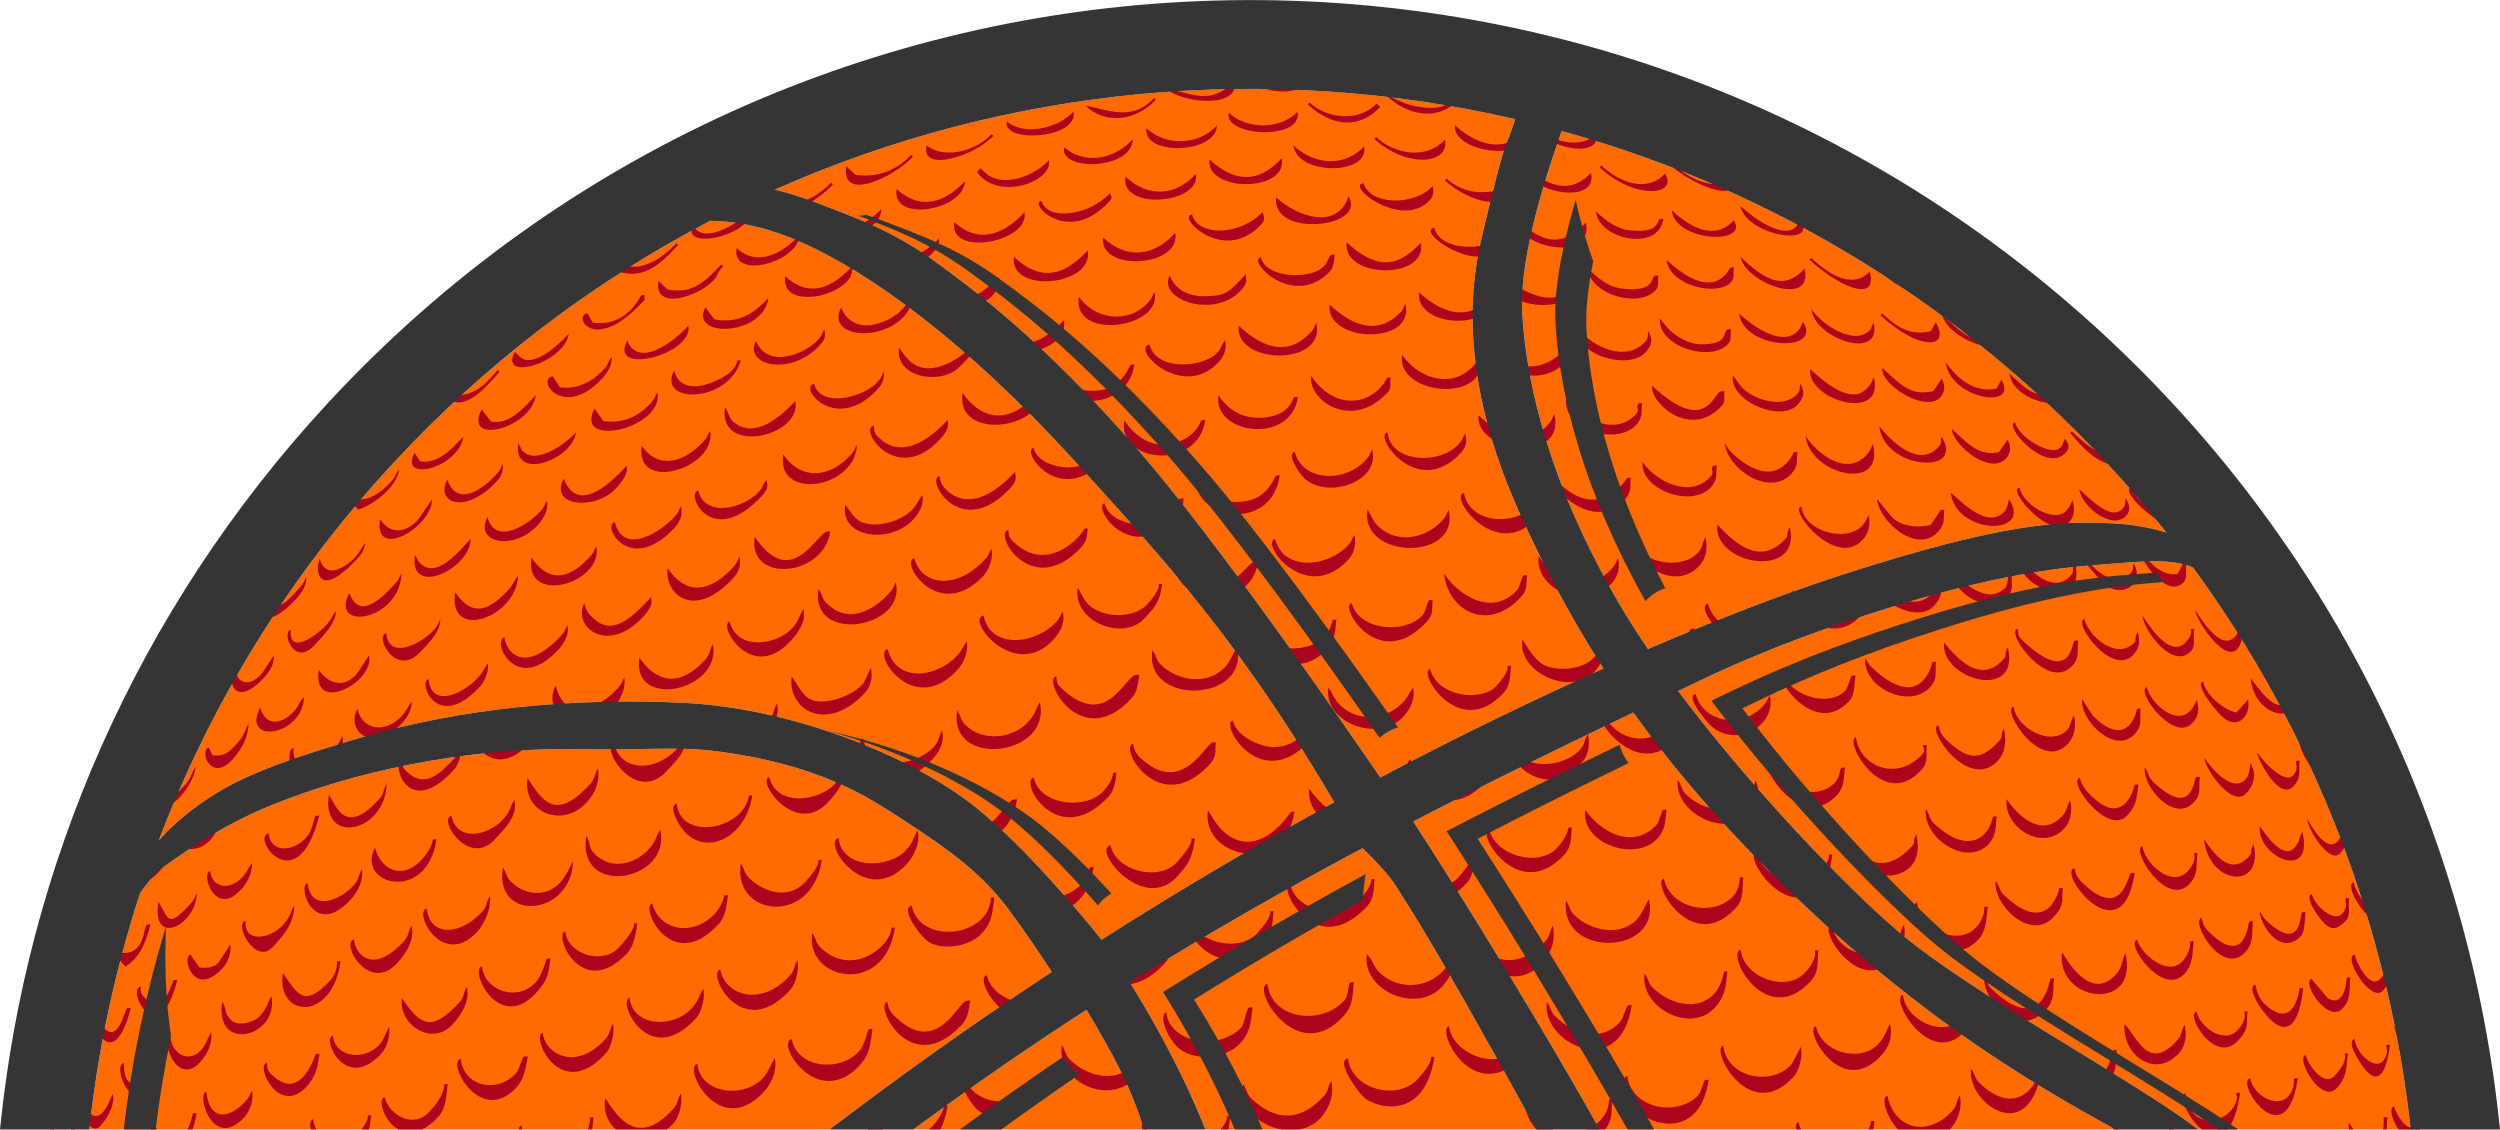 <?xml version="1.0" encoding="UTF-8"?>
<!DOCTYPE svg PUBLIC "-//W3C//DTD SVG 1.1//EN" "http://www.w3.org/Graphics/SVG/1.1/DTD/svg11.dtd">
<!-- Creator: CorelDRAW -->
<svg xmlns="http://www.w3.org/2000/svg" xml:space="preserve" width="2439px" height="1102px" version="1.1" style="shape-rendering:geometricPrecision; text-rendering:geometricPrecision; image-rendering:optimizeQuality; fill-rule:evenodd; clip-rule:evenodd"
viewBox="0 0 1783.17 805.56"
 xmlns:xlink="http://www.w3.org/1999/xlink"
 xmlns:xodm="http://www.corel.com/coreldraw/odm/2003">
 <defs>
  <style type="text/css">
   <![CDATA[
    .fil2 {fill:#373435}
    .fil1 {fill:#AE051E}
    .fil0 {fill:#FF6B01}
   ]]>
  </style>
 </defs>
 <g id="Layer_x0020_1">
  <path class="fil0" d="M1564.18 404.72c87.85,119.96 139.8,258.65 155.31,400.84l-151.59 0 -1.25 -0.95c-45.42,-34.5 -161.47,-96.66 -212.11,-139.79 -38.7,-32.95 -106.31,-103.68 -157.59,-171.99 4.52,-2.16 8.99,-4.31 13.43,-6.44 51.41,-24.66 98,-40.71 137.51,-53.05 61.64,-19.22 108.13,-27.44 144.77,-30.21 31.94,-2.41 53.85,-5.51 70.63,1.22 0.3,0.12 0.59,0.24 0.89,0.37zm-1011.58 -269.48c166.23,-73.95 352.31,-91.09 528.18,-50.28 -1.87,5.73 -4.01,11.9 -5.62,15.47 -3.62,7.97 -10.39,35.66 -16.3,60.39 -5.92,24.72 -24.8,94.03 24.49,203.83 18.18,40.49 37.94,77.32 60.36,112.13 -47.79,21.35 -101.46,47.18 -159.19,77.72 -24.93,-36.52 -115.41,-167.75 -173.3,-234.26 -67.66,-77.75 -117.06,-114.05 -145.28,-134.52 -28.22,-20.48 -54.35,-30.11 -82.89,-40.92 -13.13,-4.96 -22.89,-7.9 -30.45,-9.56zm307.17 670.32c-19.08,-48.08 -44.55,-90.1 -53.96,-104.96 56.92,-35.56 112.55,-67.11 166.05,-95.68 5.84,5.65 19.18,19 24.83,28.58 6.55,11.11 18.69,25.92 99.08,172.06l-236 0zm-796.06 0c6.2,-57.03 18.26,-113.58 36.26,-168.68 4.87,-6.97 10.29,-13.6 15.63,-17.82 8.06,-5.27 36.71,-28 77.77,-44.69 56.25,-22.87 135.83,-41.8 221.43,-40 37.02,0.79 68.27,-2.01 93.66,1.1 76.18,9.35 110.97,33.17 136.59,49.81 34.15,22.22 55.35,38.07 73.94,62.82 11.63,15.49 23.76,33.67 31.2,45.09 -42.09,27.7 -84.9,57.48 -127.95,89.45 -10.39,7.71 -20.59,15.35 -30.61,22.92l-527.92 0zm1077.35 0c-62.09,-110.11 -126.69,-210 -132.97,-219.68 55.16,-28.62 107.79,-54.15 156.91,-77.73 33.9,47.41 73.67,91.81 122.18,137.7 84.93,80.36 157.98,124.83 221.62,159.71l-367.74 0zm-489.61 0c31.65,-23.27 63.6,-45.77 95.24,-66.83 9.44,-6.3 18.86,-12.46 28.25,-18.52 8.13,13.38 20.97,35.39 29.23,53.95 4.08,9.15 8,19.3 11.89,31.4l-164.61 0zm-538.27 -206.02c36.86,-96.91 92.53,-188.51 167.29,-269.24 66.86,-72.21 143.57,-129.84 226.12,-172.85 15.26,0.23 35.96,2.79 62.8,14.34 52.94,22.78 121.42,74.7 191.97,151.35 70.56,76.64 101.41,114.65 135.61,163.31 23.3,33.15 43.92,67.31 54.7,85.71 -52.8,28.83 -108.54,61.45 -165.95,98.02 -14.78,-18.38 -54.68,-66.39 -90.1,-94.68 -44.47,-35.52 -129.1,-70.47 -208.61,-74.27 -79.51,-3.81 -158.57,4.14 -228.33,24.45 -69.76,20.31 -93.8,32.02 -115.75,47.56 -13.51,9.57 -22.59,18.23 -29.75,26.3zm1344.34 -314.49c32.13,29.76 61.36,61.46 87.73,94.75 -13.49,-4.31 -30.83,-7.01 -50.75,-6.86 -28.76,-1.14 -66.31,3.43 -128.36,21.08 -32.48,9.24 -71.49,21.37 -118.88,39.58 -21.57,8.29 -45.61,18.03 -71.79,29.26 -7.32,-10.74 -14.05,-21.28 -19.99,-31.42 -48.24,-82.41 -66.67,-154.2 -69.72,-207.97 -2.36,-41.75 18.68,-102.97 28.14,-130.09 124.32,34.29 242.48,98.03 343.62,191.67z"/>
  <path class="fil1" d="M1454.41 247.08c-11,-3.02 -16.41,-5.36 -27.36,-15.5l-1.21 1.3c18.97,17.57 42.98,26.78 32.02,7.74l-3.45 6.46zm45 34.14l-2.3 5.54c-10.23,-2.73 -18.83,-10.16 -27.11,-17.83l-0.97 1.11c6.9,8.57 35.64,37.89 32.89,11.08l-2.51 0.1zm40.64 42.47l-1.1 4.24c-9,-2.4 -17.01,-8.49 -24.5,-15.42 1.34,6.09 20.24,27.87 27.21,20.34 0.77,-0.83 0.54,-6.48 0.9,-9.26l-2.51 0.1zm-130.26 -115.36c-10.44,-1.65 -18.78,-5.27 -29.52,-15.22l-1.2 1.3c8.77,8.13 44.09,33.06 35.55,8.7l-4.83 5.22zm167.61 162.3c-11.79,-3.27 -18.46,-13.19 -26.32,-21.78 2.27,20.92 41.85,38.59 28.41,16.56l-2.09 5.22zm36.38 38.29l0.21 5.45c-7.53,-2 -13.3,-7.46 -19.38,-13.09l-1.04 1.17c6.8,8.07 11.15,14 20.65,18.5l2.07 -12.12 -2.51 0.09zm-151.7 -125.62c-15.47,-4.25 -13.52,-2.72 -28.66,-16.74 1.61,14.75 24.44,23.65 35.58,19.95l-2.12 -10.9 -4.8 7.69zm45.22 39.55l-2.42 2.61c-11.26,-3 -18.42,-9.79 -27.1,-17.83l-1.04 1.17c8.71,10.36 16.65,19.43 29.64,22.89 4.17,-4.5 5.93,-6.96 4.55,-12.75l-3.63 3.91zm-122.05 -98.47c4.11,18.66 50.02,33.11 36.96,12.41 -12.01,12.41 -24.05,-0.45 -36.96,-12.41zm165.09 137.91l-3.51 6.85c-9.86,-2.62 -23.29,-10.87 -26.01,-22.06 -10.08,2.08 15.17,25.01 27.5,28.3 4.41,-4.76 3.58,-6.42 4.53,-13.18l-2.51 0.09zm-178.43 -157.54c-9.98,-1.58 -20.47,-4.41 -30.73,-13.91 -5.26,-4.88 -0.79,-0.29 -1.42,-4.14 -11.49,2.37 43.95,42.08 36.98,12.84l-4.83 5.21zm216.55 200.12c-1.45,0.78 5.44,5.23 -7.23,8.24 -11.7,-10.36 -11.15,-7.32 -20.97,-21.84 0.56,5.15 19.02,37.03 28.7,26.58 3,-3.24 1.28,-7.93 2.01,-13.08l-2.51 0.1zm35.71 45.18c-1.05,0.56 1.48,4.06 0.21,5.44 -9.01,9.74 -22.66,-14.35 -25.9,-19.14 1.28,11.84 31.87,49.54 28.2,13.6l-2.51 0.1zm-298.94 -281.24c-11.54,-1.83 -22.54,-3.92 -34.54,-15.03l-1.21 1.3c8.53,7.9 46.39,32.86 40.59,8.5l-4.84 5.23zm-79.72 -44.75l-3.91 -3.62 -1.21 1.3c17.53,16.24 52.88,27.13 41.89,9.71 -8.68,7.95 -27.4,1.28 -36.77,-7.39zm35.42 37.64c-8.24,8.89 -28.87,-4.92 -39.58,-14.83 4.67,21.2 54.73,29.18 43.2,10.92l-3.62 3.91zm143.18 115.48c-14.92,3.09 -27.84,-6.44 -36.3,-18.94 2.83,26.06 52.55,34.71 39.76,12.48l-3.46 6.46zm45.31 42.1c-5.95,6.42 -29.26,-6.77 -32.15,-18.06 -8.73,1.8 21.75,37.13 36.06,21.68 3.67,-3.97 1.84,-6.53 -0.38,-10.05 -2.41,4.27 -0.97,3.66 -3.53,6.43zm44.45 43.58c-7.77,8.39 -21.68,-5.54 -30.73,-13.92 1.29,11.93 23.33,29.76 33.44,18.85 3.7,-4 2,-8.62 -0.48,-12.56 -0.61,3.81 0.48,4.7 -2.23,7.63zm143.59 134.98l-1.1 4.23c-10.71,2.55 -15.94,-9.67 -20.78,-16.81 0.32,2.92 15.03,33.49 23.59,24.25 0.8,-0.87 0.39,-8.67 0.8,-11.77l-2.51 0.1zm-100.55 -95.53l-3.51 6.84c-11.76,2.8 -22.28,-9.97 -28.42,-19.04 0.95,8.75 20.88,37.64 32.43,25.18 3,-3.25 1.28,-7.93 2.01,-13.08l-2.51 0.1zm-179.67 -166.1c-12.99,2.82 -21.63,-0.51 -34.8,-12.71l-1.21 1.31c27.35,25.32 50.51,24.49 39.47,4.93l-3.46 6.47zm-85.39 -52.28l-1.21 1.3c18.97,17.56 48.84,32.53 43.1,8.41 -12.22,12.62 -28.66,2.54 -41.89,-9.71zm394.98 358.07l-0.99 6.75c-9.94,-1.57 -11.98,-8.35 -16.97,-15.71 0.23,2.04 11.53,29.42 18.46,21.94 3.01,-3.24 1.28,-7.93 2.02,-13.08l-2.52 0.1zm-92.7 -87.86c-10.03,10.82 -24.31,-12.98 -28.41,-19.04 0.76,7.03 20.62,37.92 30,27.78 4.49,-4.84 3.67,-11.55 0.63,-16.38 -0.6,3.82 0.49,4.71 -2.22,7.64zm37.01 46.38c-8.53,9.21 -21.29,-11.68 -25.8,-16.62 3.47,31.95 41.93,31.89 26.72,7.78 -0.37,2.36 -0.15,8.01 -0.92,8.84zm32.89 37.33c-0.27,0.28 3.54,31.15 -24.29,-9.98 1.94,17.87 30.76,48.19 26.8,9.88l-2.51 0.1zm-470.36 -420.61l-1.22 1.31c11.12,10.29 48.68,29.64 44.32,7.11 -11.35,11.71 -30.91,2.88 -43.1,-8.42zm518.82 470.33c-0.92,0.49 1.49,4.06 0.21,5.44 -4.46,4.81 -11.38,-7.25 -12.95,-9.57 0.83,7.64 6.01,12.84 12.03,18.41 5.3,-6.77 2.05,-6.46 3.22,-14.38l-2.51 0.1zm-286.67 -265.12c-13.5,2.91 -20.32,-4.21 -33.66,-16.56 1.34,12.37 27.57,33.03 38.56,21.16 4.14,-4.47 3.56,-9.36 1.22,-13.52l-6.12 8.92zm-281.05 -233.52l-1.21 1.31c10.64,9.85 47.72,24.73 44.31,7.1 -9.35,8.54 -32.67,1.25 -43.1,-8.41zm234.09 190.03c-15.05,3.28 -21.28,-2.67 -36.18,-16.46 -1.67,11.85 30.93,32.01 41.07,21.06 4.14,-4.48 3.56,-9.36 1.23,-13.52l-6.12 8.92zm94.81 85.45c-7.79,8.41 -29.83,-3.01 -33.36,-16.76 -9.14,1.89 23.16,38.23 34.95,25.5 4.76,-5.14 4.64,-10.18 3.14,-16.48 -2.02,3.56 -1.47,4.21 -4.73,7.74zm45.76 44.79c-10.61,11.46 -30.29,-4.2 -33.36,-16.75 -6.86,1.41 9.98,19.33 14.75,23.75 12.69,11.75 29.71,-0.56 20.83,-14.64 -0.6,3.82 0.49,4.71 -2.22,7.64zm-185.35 -174.05c-11.03,11.9 -34.25,-3.16 -42.09,-14.74 2.34,21.46 51.04,37.46 44.41,9.62 -1.01,1.9 -1.99,4.76 -2.32,5.12zm228.38 213.5c-0.05,0.02 2.53,2.93 -3.41,9.36 -12.29,13.26 -29.53,-17.43 -30.92,-18.95 1.18,10.93 21.77,39.29 34.93,25.08 3.07,-3.32 1.13,-10.12 1.92,-15.59l-2.52 0.1zm-320.96 -265.3c4.19,19.04 52.22,36.08 45.61,8.31 -15.37,16.6 -29.12,6.95 -45.61,-8.31zm353.45 324.86c-9.53,-2.54 -21.45,-12.17 -23.5,-22.16 -6.47,1.33 8,19.92 13.54,25.06 11.23,10.4 20.97,-1.3 18.41,-12.03l-8.45 9.13zm98.55 76.31c-1.55,1.62 2.22,5.9 0.31,7.96 -8.44,9.11 -16.24,-8.46 -19.38,-13.1 0.52,4.82 11.21,29.77 19.67,20.64 3.07,-3.32 1.13,-10.12 1.91,-15.59l-2.51 0.09zm39.74 54.21c-3.81,-3.57 -6.51,-7.06 -9.14,-10.93 0.69,6.32 3.21,12.39 9.52,18.51 4.55,-5.81 3.39,-6.96 1.7,-12.79l-2.08 5.21zm-591.13 -520.76l-1.21 1.3c25.63,23.73 56.49,19.99 46.73,4.5 -12.69,13.7 -32.03,6.7 -45.52,-5.8zm50.3 32.03c2.43,22.4 55.6,25.01 44.3,7.11 -13.15,14.21 -29.95,6.18 -44.3,-7.11zm-56.97 -74.55c-11.76,-1.87 -26.76,-0.55 -39.48,-12.33l-1.21 1.31c8.5,7.86 49.33,25.42 45.52,5.8l-4.83 5.22zm502.35 467.18c-0.38,0.2 0.61,4.37 0.35,5.44 -4.12,17.43 -23.92,-5.09 -28.26,-11.5 0.57,5.24 15.86,35.21 26.09,24.16 6.06,-6.55 3.28,-11.02 4.33,-18.2l-2.51 0.1zm81.37 87.46c-0.24,0.24 4.99,26.6 -16.56,-5.24 0.45,4.09 8.06,30.55 17.15,20.73 3.08,-3.32 1.14,-10.12 1.92,-15.59l-2.51 0.1zm-289.51 -265.25c-10.6,11.45 -26.21,-2.46 -38.27,-13.63 3.27,30.02 58.88,31.93 41.7,4.69 -0.65,2.45 -1.38,6.73 -3.43,8.94zm238.02 234.93c-8.58,9.26 -18.84,-10.85 -21.99,-15.51 0.89,8.2 16.09,32.35 23.58,24.26 5.78,-6.24 5.49,-14.26 1.74,-20.2 -0.52,3.28 -0.48,8.37 -3.33,11.45zm74.34 68.44l2.38 6.12 -3.27 -1.84 -3.53 11.41c-5.49,-5.08 -8.75,-9.6 -9.44,-16.41l-3.19 0.86 14.21 24.29c7.35,-8.28 2.93,-8.73 4.35,-17.77l9.89 13.45 -0.95 -10.03 -2.81 2.82 -5.13 -12.99 -2.51 0.09zm-359.42 -349.37c-13.82,14.92 -32.83,-3.25 -42.09,-14.74 3.35,30.79 62.06,35.23 44.31,7.1 -0.6,3.82 0.48,4.72 -2.22,7.64zm-50.69 -42.09c-10.67,11.53 -27.53,-1.26 -40.78,-13.53 -2.52,21.95 53.33,38.59 45.52,5.8 -2.03,3.56 -1.48,4.21 -4.74,7.73zm144.81 134.09c-12.14,13.11 -29.4,-3.62 -37.06,-14.93 -2.82,24.49 48.88,41.23 40.49,5.99 -3.64,6.91 0.5,4.7 -3.43,8.94zm45.86 47.31c-12.27,13.24 -32.73,-3.88 -35.87,-16.66 -8.83,1.83 19.83,41.83 34.95,25.5 5.36,-5.8 4.46,-10.97 3.14,-16.48 -2.96,5.61 -0.59,5.87 -2.22,7.64zm-429.36 -368.5l-1.21 1.3c19.9,18.43 49.73,19.96 46.73,4.5 -11.28,11.65 -33.8,5.05 -45.52,-5.8zm189.31 146.22c-10.18,10.99 -29.48,-0.64 -41.99,-12.23 2.76,25.41 59.9,28.59 45.52,5.81 -2.4,4.27 -0.98,3.66 -3.53,6.42zm279.67 271.08c-10.32,11.15 -28.64,-6.05 -30.85,-16.85 -8.81,1.82 18.94,40.18 32.44,25.59 5.37,-5.79 4.46,-10.96 3.14,-16.47 -2.03,3.55 -1.47,4.21 -4.73,7.73zm137.06 128.94c-0.31,0.16 0.64,4.37 0.38,5.43 -4.31,17.84 -19.94,-4.06 -20.77,-12.2 -8.15,1.68 12.28,34.28 19.88,26.08 4.37,-4.73 2.13,-13.27 3.02,-19.41l-2.51 0.1zm-465.01 -445.13c-0.75,0.16 -10.38,27.14 -45.51,-5.39 1.99,18.27 36.07,26.48 45.91,15.85 2.9,-3.13 1.43,-5.79 2.11,-10.56l-2.51 0.1zm367.57 364.99c-9.53,10.29 -24.65,-8.02 -29.53,-15.22 0.98,8.97 20.15,35.82 29.91,25.28 6.33,-6.84 7.08,-14.96 2.95,-21.51 -0.52,3.28 -0.48,8.38 -3.33,11.45zm-516.72 -480.88c-13.6,-2.16 -24.96,3.54 -40.68,-11.02l-1.21 1.3c13.07,12.1 52.19,25.16 47.93,3.19l-6.04 6.53zm98.75 81.33c-2.45,1.28 0.52,10.11 -21.08,8.08 -8.52,-0.8 -15.93,-5.59 -24.42,-13.46 2.19,20.23 44.72,29.03 48.01,5.29l-2.51 0.09zm574.99 556.66l2.77 5.52c-3.48,2.18 -4.57,5.49 -6.42,9.12l-5 -10.53 -2.86 0.68 8.66 18.9 2.53 -0.41 2.19 -16.8 5.39 10.05c-0.63,-5.99 -2.61,-11 -4.75,-16.63l-2.51 0.1zm-122.43 -108.11c-8.03,8.67 -20.7,-9.8 -24.49,-15.41 -2.51,21.72 38.96,40.06 30.34,3.86 -3.16,5.54 -1.46,6.81 -5.85,11.55zm86.4 87.26c-8.44,9.12 -15.3,-12.9 -15.77,-17.42 -7.8,1.61 8.74,23.04 13.64,27.57 8.07,-8.71 7.48,-13.12 5.46,-21.6 -3.95,7.48 0.87,6.92 -3.33,11.45zm-723.19 -647.83l-1.2 1.31c10.91,10.1 34.57,17.04 46.72,4.49 -14.09,1.53 -30.98,7.66 -45.52,-5.8zm87.12 73.4c2.19,20.1 53.68,29.4 48.03,5.7 -14.99,16.19 -31.99,9.15 -48.03,-5.7zm586.28 523.09c-0.37,0.2 0.61,4.37 0.36,5.44 -3.96,16.71 -22.11,0.99 -24.37,-8.29 -5.85,1.21 4.11,16.32 9.63,21.44 5.94,5.49 10.57,1.67 14.98,-3.1 3.07,-3.31 1.13,-10.12 1.92,-15.59l-2.52 0.1zm-240.43 -232.33c-0.04,0.02 -0.27,8.58 -2.11,10.57 -12.99,14.03 -33.49,-5.12 -40.88,-16.04 2.11,19.37 27.86,37.95 43.59,20.97 3.07,-3.32 1.13,-10.12 1.91,-15.59l-2.51 0.09zm-101.36 -83.75c-13.91,15.03 -34.24,-0.06 -43.29,-13.44 2.96,27.22 56.33,40.56 48.03,5.7 -2.03,3.56 -1.47,4.21 -4.74,7.74zm53.09 39.05l-7.14 10.76c-6.93,1.65 -20.94,2.25 -28.24,-6.22l-10.22 -12.43c1.78,16.37 28.49,39.89 43.69,23.49 5.48,-5.93 3.51,-9.39 4.42,-15.69l-2.51 0.09zm95.43 93.22c-2.2,2.37 -2.88,31.66 -36.47,0.56 -4.26,-3.94 -3.67,-4.65 -4.12,-9.07 -9.49,1.96 21.52,45.24 38.77,26.61 6.07,-6.55 3.28,-11.02 4.34,-18.2l-2.52 0.1zm265.89 272.86c-1.78,1.24 0.22,12.72 -8.63,4.53 -4.25,-3.94 -3.67,-4.65 -4.12,-9.07 -7.66,1.58 6.28,18.23 11.25,21.89l4.02 -17.45 -2.52 0.1zm-463.88 -448.53c-9.29,10.03 -29.1,4.56 -37.89,-3.57 -4.49,-4.16 -4.15,-5.65 -7.92,-9.76 -2.14,18.58 34.43,33.47 46.1,20.87 5.13,-5.54 5.25,-9.9 1.93,-15.17 -0.61,3.82 0.49,4.71 -2.22,7.63zm-243.92 -191.93c-2.65,18.88 52.18,27.08 48.04,5.71 -13.51,13.94 -32.91,8.3 -48.04,-5.71zm486.55 416.21c-0.05,0.06 -5.34,29.37 -29.94,6.6 -3.26,-3.02 -6.84,-9.81 -9.32,-13.48 -1.72,14.96 23.35,40.21 37.45,24.98 6.06,-6.55 3.27,-11.02 4.33,-18.2l-2.52 0.1zm-292.22 -270.6c-3.56,1.82 0.88,10.89 -18.47,10.63 -12.12,-0.16 -22.82,-8.35 -29.65,-18.43 -2.24,19.54 35.89,31.91 48.52,18.27 2.9,-3.14 1.43,-5.79 2.11,-10.56l-2.51 0.09zm465.7 463.14c-7.8,8.43 -17.8,-12.75 -18.28,-17.33 -9.2,1.9 11.81,34.79 19.88,26.07 5.6,-6.05 5.65,-14.41 4.25,-20.29 -3.16,5.54 -1.46,6.81 -5.85,11.55zm-742.94 -670.99l-2.42 2.62c10.03,7.84 49.43,14.39 46.54,-0.53 -9.19,8.4 -34.03,6.86 -44.12,-2.09zm611.6 527.16c-2.05,2.21 -2.65,29.44 -30.04,4.08 -4.74,-4.38 -3.14,-5.78 -6.72,-11.06 -1.6,13.91 20.98,40.15 34.94,25.08 6.06,-6.55 3.28,-11.02 4.33,-18.2l-2.51 0.1zm-386.16 -357.58c-2.95,1.5 0.22,11.53 -22.29,9.36 -9.79,-0.94 -15.87,-5.52 -25.73,-14.64 2.05,18.81 36.4,28.73 48.42,15.75 2.9,-3.14 1.44,-5.79 2.11,-10.57l-2.51 0.1zm-146.92 -123.52c-7.01,7.57 -33.35,3.05 -43.01,-5.9l-1.2 1.3c16.44,15.23 37.61,16.96 50.44,3.1l-2.61 -2.42 -3.62 3.92zm570.49 537.95c-13.01,14.06 -24.52,-1.66 -31.94,-12.61 3.67,33.67 43.17,36.38 35.37,3.67 -3.65,6.91 0.5,4.7 -3.43,8.94zm157.31 164.64l-2.9 5.92 -4.83 -10.65 -2.69 0.6 8.41 17.22c6.73,-7.61 3.3,-4.88 4.52,-13.18l-2.51 0.09zm-682.88 -646.86c-3.71,1.92 4.68,7.12 -21.08,8.18 -7.94,0.33 -17.68,-2.48 -25.54,-9.75l-1.2 1.31c15.78,14.61 46.79,25.68 50.33,0.16l-2.51 0.1zm2.28 26.75c2.48,22.74 57.16,31.27 50.45,3.1 -17.44,18.83 -31.69,14.27 -50.45,-3.1zm646.3 578.65c-1.8,1.94 -0.75,19.11 -12.26,8.44 -4.74,-4.38 -3.14,-5.78 -6.72,-11.06 -0.44,3.86 8.6,29.97 17.15,20.73 4.03,-4.34 3.63,-13.2 4.34,-18.2l-2.51 0.09zm-85 -83.54c-1.39,0.77 -0.14,29.35 -24.91,6.41 -3.53,-3.26 -3.02,-3.95 -5.32,-7.34 1.49,13.67 16.54,31.86 29.62,17.73 2.75,-2.97 2.55,-12.73 3.13,-16.9l-2.52 0.1zm-697.6 -604.36l-1.21 1.3c14.83,13.73 51.19,15.94 47.84,0.68 -10.68,9.77 -35.38,8.44 -46.63,-1.98zm433.46 377.14c-13.55,14.63 -33.7,-2.35 -42.08,-14.74 -2.11,18.3 31.28,36.87 43.68,23.49 5.86,-6.33 6.92,-12.84 3.04,-18.99 -1.02,3.82 -0.95,6.26 -4.64,10.24zm369.58 351.5c-0.35,0.19 0.29,7.97 -2.11,10.57l-3.63 3.91c-5.49,-5.08 -8.74,-9.59 -9.44,-16.41 -7.3,1.5 6.29,20.76 11.03,25.16 8.28,-9.35 5.3,-14.23 6.66,-23.33l-2.51 0.1zm-419.25 -399.92c-11.2,12.1 -41.48,4.09 -43.31,-13.85 -9.5,1.96 24.6,44.53 43.7,23.9 4.99,-5.39 5.59,-12.54 4.35,-17.78 -2.03,3.56 -1.47,4.21 -4.74,7.73zm100.55 95.53c-15.92,17.2 -31.97,-0.04 -41.99,-12.22 -3.01,26.16 54.76,42.5 45.42,3.28 -3.65,6.91 0.5,4.7 -3.43,8.94zm-149.13 -148.18c-0.25,0.13 -11.76,30.7 -44,0.85 -3.52,-3.26 -3.02,-3.95 -5.32,-7.34 2.09,19.17 32.11,38.6 47.41,22.08 5.49,-5.93 3.52,-9.39 4.43,-15.69l-2.52 0.1zm394.38 374.87c-0.16,0.08 -0.64,21.74 -13.4,14.9l-11.73 -13.94c-7.61,1.58 11.5,32.52 22.2,20.96 6.52,-7.04 4.37,-14.73 5.44,-22.02l-2.51 0.1zm-446.37 -418.17c-5.48,0.63 -10.19,32.17 -49.22,-3.98 -1.4,12.19 27.36,38.5 49.63,14.45 2.9,-3.14 1.43,-5.79 2.11,-10.56l-2.52 0.09zm247.07 241.3c-11.96,12.92 -36.87,-1.73 -38.38,-16.56 -9.16,1.89 19.34,47.59 38.77,26.61 5.6,-6.06 5.65,-14.41 4.25,-20.29 -2.48,4.35 -2.3,7.72 -4.64,10.24zm48.06 39.25c-0.25,0.27 -6.51,30.72 -29.84,9.12 -5.14,-4.76 -8.06,-8.7 -9.35,-13.9 -9.44,1.95 19.8,41.86 33.75,26.8 7.27,-7.86 6.58,-12.76 7.95,-22.11l-2.51 0.09zm-541.15 -461.91l-1.21 1.3c22.52,20.85 53.82,18.47 50.35,0.58 -12.98,14.03 -35.34,10.9 -49.14,-1.88zm191.83 146.12c-13.75,14.84 -38.42,3.76 -48.22,-10.73 -2.36,20.44 36.6,31.12 48.51,18.26 5.13,-5.54 5.25,-9.9 1.93,-15.16 -0.61,3.81 0.48,4.71 -2.22,7.63zm528.82 501.39c-0.37,0.21 0.62,4.38 0.36,5.44 -4.28,18.08 -22.02,1.45 -23.16,-9.59 -6.63,1.36 4.88,19.46 9.72,23.94 11.84,10.97 14.81,-14.19 15.6,-19.88l-2.52 0.09zm-137.36 -136.89c-0.05,0.02 2.88,5.17 -4.53,13.18 -11.4,12.31 -30.94,-6.36 -32.15,-18.06 -8.74,1.81 17.11,44.77 33.74,26.8 6.53,-7.04 4.38,-14.72 5.45,-22.02l-2.51 0.1zm-491.38 -410.98c-3.42,29.63 64.96,23.75 50.34,0.58 -7.19,23.26 -34.08,14.48 -50.34,-0.58zm-139.41 -124.24l-1.2 1.31c18.4,17.04 37.77,16.78 51.65,1.79l-2.61 -2.42c-12.07,13.03 -34.96,11.25 -47.84,-0.68zm670.41 584.02c-1.04,0.58 -2.33,32.18 -27.34,9.02 -4.82,-4.46 -5.71,-6.52 -6.73,-11.48 -8.41,1.74 14.35,42.51 31.14,24.39 6.52,-7.05 4.37,-14.73 5.44,-22.02l-2.51 0.09zm-716.41 -602.38c12.59,11.66 36.15,15.92 50.35,0.58l-2.6 -2.42c-15.62,16.87 -33.82,3.8 -47.75,1.84zm752.21 650.08c-0.13,0.07 -3.24,31.32 -24.72,11.43 -4.37,-4.05 -5.86,-9.24 -6.83,-14 -6.56,1.36 3.42,18.12 11.03,25.17 19.83,18.36 22.62,-19.87 23.03,-22.7l-2.51 0.1zm86.3 84.75c-0.12,0.06 3.08,4.96 -4.53,13.18 -5.48,5.92 -14.06,-10.7 -14.37,-13.71 -4.03,0.83 -1.37,10.04 3.11,16.5l15.11 0c2.87,-5.08 2.21,-9.36 3.19,-16.06l-2.51 0.09zm-655.58 -624.02c-0.97,0.51 -1.06,5.27 -9.74,8.4 -10.74,3.88 -34.46,3.15 -38.2,-11.58 -15.34,3.17 44.94,42.84 50.45,3.09l-2.51 0.09zm-98.22 -34.8c-14.06,0.54 27.06,33.58 47.01,12.03 3.24,-3.49 2.79,-6.74 2.13,-10.15 -13.84,14.95 -45.17,13.14 -49.14,-1.88zm699.49 620.65c-0.01,0 3.33,4.69 -6.94,15.78 -8.1,8.75 -19.5,-8.86 -20.7,-14.72 -7.7,1.59 10.91,35.75 22.29,23.47 7.57,-8.18 6.53,-15.54 7.86,-24.63l-2.51 0.1zm-399.1 -366.73c-18.95,20.48 -38.58,-0.19 -48.22,-10.72 -3.36,29.14 60.72,39.83 51.65,1.78 -3.65,6.91 0.5,4.7 -3.43,8.94zm50.98 49.63c-15.25,16.47 -36.68,0.15 -45.81,-13.34 -2.11,18.4 29.59,38.71 47.31,19.57 5.36,-5.79 4.45,-10.96 3.14,-16.47 -2.48,4.35 -2.3,7.72 -4.64,10.24zm54.3 37.75c-0.21,0.22 -7.34,37.24 -42.61,4.58 -3.52,-3.26 -3.02,-3.96 -5.31,-7.35 -2.35,20.39 31.03,37.15 46.09,20.88 6.07,-6.55 3.29,-11.02 4.33,-18.2l-2.5 0.09zm47.46 56.47c-12.67,13.68 -21.42,14.1 -36.48,0.15 -4.82,-4.47 -5.72,-6.53 -6.74,-11.48 -9.35,1.93 21.41,47.98 42.49,25.21 6.05,-6.54 5.67,-16.46 4.16,-22.82 -3.65,6.92 0.49,4.7 -3.43,8.94zm-503.24 -424.78c2.32,21.29 54.42,21.57 50.35,0.57 -13.81,14.92 -35.2,13.45 -50.35,-0.57zm299.41 228.38c-2.96,3.21 1.92,3.6 -2.2,8.05 -14.33,15.48 -38.72,3.32 -48.23,-10.73 -2.22,19.34 34.76,33.13 48.52,18.27 5.49,-5.93 3.51,-9.39 4.43,-15.69l-2.52 0.1zm248.67 250.04c-14.34,15.48 -30.97,0.26 -39.48,-12.32 -2.29,19.89 25.31,38.09 41.07,21.07 5.6,-6.05 5.65,-14.42 4.25,-20.3 -3.15,5.54 -1.45,6.81 -5.84,11.55zm-624.76 -542.16c12.28,10.87 36.23,10.6 47.74,-1.83 -8.4,0.91 -11.34,4.84 -23.7,5.31 -12.09,0.48 -14.75,-3.19 -24.04,-3.48zm674.12 582.62c-2.62,1.42 -5.91,33.7 -33.66,8 -4.82,-4.46 -5.72,-6.52 -6.73,-11.48 -13,2.69 34.1,63.98 42.9,3.39l-2.51 0.09zm-351.32 -335.01c-2.97,3.21 1.91,3.61 -2.21,8.06 -14.36,15.52 -39.04,3.55 -49.52,-11.94 -2.69,23.31 36.27,34.1 49.81,19.48 5.49,-5.93 3.52,-9.39 4.43,-15.69l-2.51 0.09zm531.65 509.26c-0.42,0.44 -0.09,6.72 -0.55,7.98l-0.25 0.69 2.81 0c0.15,-2.94 0.07,-5.89 0.5,-8.77l-2.51 0.1zm-21.73 8.67c-1.15,-1.61 -2.25,-3.24 -3.29,-4.78 -0.23,1.47 -0.21,3.09 0.04,4.78l3.25 0zm-563.02 -557.4c-1.71,6.63 -30.13,28.03 -51.74,-3.89 -2.06,17.97 33.53,34.45 52.14,14.35 2.9,-3.13 1.44,-5.79 2.11,-10.56l-2.51 0.1zm-239.21 -167.79c-4.09,17.06 53.06,20.09 49.04,-0.63 -12.24,12.65 -35.89,12.81 -49.04,0.63zm685.76 590.98c-0.1,0.06 0.97,7.24 -5.73,14.48 -10.03,10.83 -29.51,-5.24 -32.05,-15.54 -9,1.85 17.88,41.31 33.65,24.28 6.74,-7.28 5.54,-15.81 6.65,-23.32l-2.52 0.1zm-501.96 -457.13c-13.56,14.64 -32.08,9.06 -48.02,-5.71 -3.07,26.55 59.92,28.04 52.76,-2.02 -2.03,3.56 -1.48,4.21 -4.74,7.73zm-228.5 -151.01c10.91,10.1 52.84,14.92 48.86,-5.65 -17.51,18.91 -32.21,8 -48.86,5.65zm768.88 658.25c-0.05,0.02 2.88,5.17 -4.53,13.17 -9.88,10.67 -27.27,-2.5 -29.44,-13.12 -8.1,1.67 13.07,38.64 29.73,20.66 8.57,-9.25 5.44,-11.99 6.75,-20.81l-2.51 0.1zm-640.11 -548.7c-3.04,26.38 57.96,26.78 52.86,0.48 -18.02,19.46 -33.56,17.39 -52.86,-0.48zm675.91 596.39c-0.64,0.35 -0.21,4.39 -0.5,5.47 -5.25,19.78 -27.97,9.06 -30.95,-5.52 -11.37,2.35 25.55,57.85 33.96,-0.05l-2.51 0.1zm-726.21 -628.43c-3.37,29.31 65.64,21.6 51.56,-0.72 -7.47,24.16 -36.32,14.83 -51.56,0.72zm355 299.64c-11.6,12.52 -41.08,12.64 -46.94,-9.94 -11.58,2.39 22.94,46.32 46.12,21.3 6.78,-7.33 7.22,-12.09 5.55,-19.09 -2.02,3.55 -1.47,4.2 -4.73,7.73zm-473.14 -394.49l-2.41 2.61c11.92,10.55 37.73,8.44 48.94,-3.14 -13.6,1.48 -29.77,15.36 -46.53,0.53zm528.83 435.96c-1.03,0.57 -2.72,8.62 -4.62,10.67 -12.05,13.01 -42.78,2.98 -44.61,-15.06 -9.63,1.98 21.63,50.35 47.41,22.5 4.03,-4.34 3.62,-13.2 4.34,-18.2l-2.52 0.09zm50.98 49.63c-1.39,0.75 2.63,2.83 -1,6.75 -18.41,19.88 -44.94,7.72 -47.03,-12.45 -9.31,1.92 18.94,53.25 46.21,23.8 6.06,-6.55 3.28,-11.02 4.33,-18.2l-2.51 0.1zm-161.27 -136.81c-10.56,11.4 -41.57,8.61 -47.03,-12.45 -12.35,2.54 25.48,46.18 48.62,21.19 5.61,-6.05 5.65,-14.41 4.25,-20.29 -3.15,5.54 -1.45,6.81 -5.84,11.55zm211.04 187.74c-0.37,0.4 -1.36,7.13 -5.84,11.97 -10.92,11.79 -26.46,2.15 -35.46,-6.19 -4.74,-4.39 -3.14,-5.79 -6.72,-11.07 -2.36,20.5 29.1,41.86 44.99,24.7 5.68,-6.14 4.61,-13.1 5.54,-19.51l-2.51 0.1zm-559.03 -468.78c-2.73,23.72 56.28,23.68 51.55,-0.72 -16.57,17.9 -33.52,17.42 -51.55,0.72zm-88.28 -38.12c14.71,13.62 36.29,10.52 50.15,-4.45l-1.3 -1.2c-16.2,17.49 -34.13,7.72 -48.85,5.65zm386.39 265.3c-0.65,0.44 -19.06,31.22 -47.63,4.76 -4.26,-3.94 -3.67,-4.65 -4.13,-9.06 -11.75,2.43 24.72,47.02 49.84,19.89 5.49,-5.93 3.51,-9.39 4.43,-15.69l-2.51 0.1zm308.17 292.63c-0.19,0.2 -6.93,35.17 -38.78,5.68 -4.74,-4.39 -3.15,-5.79 -6.72,-11.07 -2.02,17.53 25.02,43.65 41.27,26.1 8.57,-9.26 5.43,-12 6.74,-20.81l-2.51 0.1zm-651.17 -541.99c-2.8,19.91 49.61,18.48 50.25,-1.93 -12.89,13.92 -35.99,15.14 -50.25,1.93zm286.19 211.7c-15.15,16.36 -31.35,9.74 -49.33,-6.91 -3.02,26.15 62.66,35.27 54.07,-0.83 -2.03,3.57 -1.48,4.21 -4.74,7.74zm405.1 392.07c-18.19,19.65 -35.11,-11.33 -38.37,-16.14 -4.18,36.37 55.42,43.15 45.33,0.77 -2.91,5.5 -1.74,9.74 -6.96,15.37zm-658.72 -542.11c-11.58,0.44 22.23,36.18 49.33,6.91 3.23,-3.49 1.69,-5.6 0.92,-8.84 -15.65,16.9 -46.1,17.64 -50.25,1.93zm200.42 108.05c-15.73,16.98 -39.61,8.18 -50.64,-8.12 -4.67,29.49 63.67,35.23 55.38,0.38 -2.03,3.57 -1.47,4.21 -4.74,7.74zm501.65 481.46c-20.01,21.61 -27.88,-2.48 -36.97,-12.42 -2.41,20.89 21.1,40.02 38.56,21.17 5.6,-6.06 5.65,-14.42 4.25,-20.29 -3.16,5.53 -1.46,6.8 -5.84,11.54zm-552.24 -521.04c-16.11,17.41 -33.71,12.4 -51.75,-4.3 -3.11,27.06 61.34,29.71 54.07,-0.82 -1.01,1.91 -1.99,4.76 -2.32,5.12zm595.17 557.98c-0.82,0.45 0.48,2.4 0.42,2.92 -2.32,18.45 -33.87,26.47 -36.9,-2.78 -5.47,1.13 1.73,17.8 11.56,25.88l18.42 0c3.78,-4.43 7,-12.6 9.02,-26.12l-2.52 0.1zm-645.77 -597.97c-3.12,1.61 -1.22,13.9 -24.61,14.62 -7.27,0.23 -22.87,-1.86 -25.64,-12.69 -10.51,2.17 23.8,37.54 49.44,9.84 2.85,-3.07 2.82,-8.17 3.32,-11.87l-2.51 0.1zm-214.76 -120.92c13.26,12.28 36.08,8.13 47.64,-4.35 -6.59,0.72 -14.88,6.34 -23.61,7.74 -10.4,1.67 -14.48,-2.04 -24.03,-3.39zm67.93 65.33c-3.91,24.68 54.37,19.29 50.25,-1.93 -14.69,15.86 -33.98,16.99 -50.25,1.93zm454.87 377.58c-15.32,16.54 -42.85,11.75 -48.14,-8.63 -7.33,1.51 6.03,18.1 10.94,22.64 17.86,16.55 47.12,0.01 41.94,-21.74 -2.03,3.56 -1.48,4.21 -4.74,7.73zm55.79 43.99c-1.51,1.63 -0.7,6.42 -4.62,10.66 -13.41,14.49 -43.91,3.32 -45.92,-16.27 -10.49,2.17 21.41,53.21 47.52,25.02 5.68,-6.14 4.61,-13.1 5.54,-19.51l-2.52 0.1zm-163.97 -141.74c-17.92,19.34 -39.44,9.16 -51.95,-9.33 -2.85,24.82 33.88,39.31 52.33,19.38 4.99,-5.39 5.6,-12.54 4.35,-17.78 -2.02,3.55 -1.47,4.2 -4.73,7.73zm57 42.68c-3.75,1.98 -0.28,15.4 -24.56,15.9 -7.47,0.16 -24.07,-5.88 -27.09,-17.69 -10.08,2.08 21.29,48.1 49.73,17.38 5.49,-5.92 3.51,-9.38 4.43,-15.69l-2.51 0.1zm156.95 155.43c-18.86,20.37 -34.79,11.49 -48.13,-8.21 -5.25,33.18 62.11,43.58 51.56,-0.72 -3.65,6.9 0.5,4.69 -3.43,8.93zm51.97 42.88c-0.1,0.06 0.97,7.24 -5.73,14.48 -13.67,14.76 -40.35,0.21 -42.2,-17.67 -10.39,2.15 19.18,53 43.79,26.41 6.02,-6.49 5.64,-16.36 6.66,-23.32l-2.52 0.1zm-320.52 -286.71c-13.96,15.08 -46.11,14.17 -50.66,-8.53 -11.3,2.33 22.95,48.92 51.04,18.59 4.99,-5.4 5.6,-12.55 4.35,-17.78 -2.03,3.55 -1.47,4.2 -4.73,7.72zm367.78 337.74c-0.74,0.4 -5.2,41.62 -41.2,8.29 -4.26,-3.94 -3.67,-4.65 -4.12,-9.07 -8.95,1.85 16.7,50.43 42.39,22.7 6.52,-7.05 4.37,-14.73 5.44,-22.02l-2.51 0.1zm-422.29 -380.93c-13.81,14.91 -48.45,13.05 -50.65,-8.54 -10.45,2.16 21.32,48.07 52.15,14.77 4.92,-5.31 4.44,-8.92 3.24,-13.97 -2.03,3.57 -1.47,4.21 -4.74,7.74zm-342.38 -266.16c10.57,9.36 32.99,4.66 42.62,-4.15 -23.86,2.59 -7.03,5.28 -42.62,4.15zm61.22 54.27c-4.12,17.2 48.15,16.48 48.85,-5.65 -13.51,14.58 -34.8,18.1 -48.85,5.65zm748.2 643.94c-0.51,0.28 -4.75,39.63 -38.69,8.19 -4.26,-3.94 -3.68,-4.65 -4.13,-9.06 -9.57,1.97 9.72,23.94 13.64,27.57 4.7,4.35 19.18,2.84 23.82,-2.17 9.43,-10.19 6.45,-15.18 7.87,-24.63l-2.51 0.1zm-517.93 -479.58c-8.76,18.08 -35.83,25.81 -54.15,-1.28 -2.67,16.85 28.62,39.75 54.55,11.74 2.9,-3.13 1.44,-5.79 2.11,-10.56l-2.51 0.1zm-271.25 -182.92c-3.83,16.01 51.33,12.67 47.55,-6.86 -11.5,12.42 -35.78,17.28 -47.55,6.86zm831.3 711.2c-0.34,0.2 -0.91,3.76 -2.34,7.91l3.39 0c0.55,-2.44 1.04,-5.09 1.47,-8l-2.52 0.09zm-38.64 7.91c-1.44,-1.92 -1.23,-3.19 -1.55,-6.36 -2.37,0.49 -2.81,2.99 -1.89,6.36l3.44 0zm-575.51 -568.93c-16.06,17.35 -33.6,12.52 -51.75,-4.3 -3.21,27.83 62.76,29.34 55.28,-2.12 -2.41,4.27 -0.98,3.67 -3.53,6.42zm-100.94 -40.15c-9,17.04 31.53,31.38 50.74,10.63 4.47,-4.83 4.18,-7.07 3.33,-11.45 -12.06,13.02 -13.84,15.04 -27.09,15.55 -9.35,0.36 -21.79,-1.6 -26.98,-14.73zm-153.27 -124.96l-2.41 2.61c15.45,14.31 38.16,3.28 48.75,-8.16l-1.3 -1.21c-10.5,11.33 -33.83,16.68 -45.04,6.76zm105.67 97.85c-2.88,25 56.16,20.97 51.47,-3.23 -15.81,17.07 -34.59,18.86 -51.47,3.23zm-43.77 -26c-10.13,0.39 18.25,32.63 47.83,0.68 3.4,-3.67 1.67,-2.93 1.02,-6.33 -14.7,15.88 -44.86,20.19 -48.85,5.65zm450.86 371.45c-22.49,24.29 -47.61,6.35 -50.65,-8.54 -11.17,2.31 23.87,50.54 49.92,22.41 5.08,-5.48 6.74,-16.23 5.46,-21.6 -2.02,3.55 -1.47,4.2 -4.73,7.73zm53.58 52.04c-12.35,13.34 -30.39,13.05 -44.02,0.43 -4.74,-4.39 -3.14,-5.78 -6.71,-11.06 -2.68,23.25 33.92,41.87 50.01,24.5 6.25,-6.75 9.58,-17.44 5.36,-24.11 -1.02,3.81 -0.95,6.26 -4.64,10.24zm57 42.68c-0.13,0.14 1.78,3.76 -7.04,13.27 -12.92,13.96 -40.35,2.45 -44.61,-15.06 -9.97,2.06 21.54,50.45 45,25.12 7.03,-7.59 7.87,-14.48 9.17,-23.42l-2.52 0.09zm-167.69 -140.34c-8.93,9.64 -31.01,10.06 -38.9,2.75 -6.19,-5.73 -8.07,-10.18 -11.94,-15.89 -3.78,23.94 35.02,40.69 51.22,23.19 6.94,-7.49 8.41,-15.58 6.67,-22.9 -2.54,4.46 -3.53,9.05 -7.05,12.85zm-50.08 -58.89c-1.04,0.57 -2.72,8.62 -4.62,10.67 -17.46,18.85 -41.14,4.27 -52.04,-11.84 2.87,26.44 31.15,42.25 54.75,16.77 5.48,-5.93 3.51,-9.39 4.43,-15.69l-2.52 0.09zm265.43 260.73c-16.29,17.59 -41.77,8.08 -45.73,-11.25 -10.26,2.12 19.61,49.93 42.49,25.21 7.16,-7.72 11.41,-15.78 9.09,-25.51 -3.16,5.54 -1.46,6.81 -5.85,11.55zm-323.54 -299.59c-11.03,11.91 -31.25,17.1 -45.13,4.25 -3.81,-3.53 -5.14,-8.02 -8.02,-12.27 -5.69,35.98 66.58,36.83 57.89,0.29 -2.03,3.56 -1.48,4.21 -4.74,7.73zm425.18 390.88c0,0.01 0.57,7.68 -5.73,14.48 -11.64,12.57 -25.54,5.43 -35.37,-3.67 -4.74,-4.39 -3.14,-5.79 -6.72,-11.07 -3.75,23.75 41.73,57.93 50.34,0.16l-2.52 0.1zm-47.25 -51.03c-0.01,0.01 0.57,7.68 -5.73,14.49 -14.27,15.4 -41.51,1.99 -43.41,-16.37 -10.08,2.08 19.13,53.04 43.8,26.41 7.17,-7.74 6.66,-16.58 7.85,-24.62l-2.51 0.09zm-703.26 -587.79l-3.91 -3.62 -2.42 2.61c14.15,21.17 54.28,7.27 51.27,-8.26 -11.41,12.32 -33.95,19.45 -44.94,9.27zm270.83 204.74c-15.05,16.26 -45.05,15.21 -50.56,-6.02 -6.05,1.24 2.57,14.89 7.02,19.02 15.77,14.6 53.97,3.22 48.27,-20.73 -2.02,3.55 -1.47,4.21 -4.73,7.73zm-50.8 -45.02c-1.81,0.94 -2.26,12.82 -22.09,14.54 -13.29,1.15 -24.15,-4.12 -32.06,-15.81 -4.38,27.68 51.77,35.69 56.66,1.18l-2.51 0.09zm-262.31 -179.48c-4.69,19.62 34.13,7.63 47.55,-6.86l-1.31 -1.21c-11.67,12.61 -33.85,17.76 -46.24,8.07zm207 148.06c-9.21,9.94 -42.95,13.52 -48.05,-6.13 -13.62,2.81 23.46,40.53 49.55,12.36 4.57,-4.94 5.38,-10.46 4.44,-15.27 -4.52,5.78 -1.39,4.12 -5.94,9.04zm-228.45 -117.04c-3.87,24.44 48.19,15.18 48.85,-5.65 -14.94,16.13 -32.56,20.74 -48.85,5.65zm179.26 81.18c-14.4,15.56 -38.43,11.57 -49.24,-4.39 -5.06,31.98 60.12,22.48 53.98,-3.34 -2.03,3.56 -1.48,4.21 -4.74,7.73zm-194.87 -127.13c-4.32,18.04 35,6.69 46.34,-5.56 -13.95,3.07 -30.26,19.79 -46.34,5.56zm99.25 94.32c-3.1,26.89 57.55,20.63 52.67,-4.54 -17.36,18.75 -33.74,22.08 -52.67,4.54zm-42.48 -24.79c-4.01,25.43 54.15,14.14 50.06,-6.95 -15.55,16.8 -33.49,22.29 -50.06,6.95zm560.24 467.48c-0.05,0.02 0.47,7.77 -4.52,13.17 -14.59,15.76 -45.25,8.66 -49.55,-12.35 -9.69,1.99 19.62,55.14 51.14,21.1 6.52,-7.05 4.37,-14.73 5.45,-22.02l-2.52 0.1zm-54.7 -48.23c-1.03,0.56 -2.72,8.61 -4.61,10.66 -16.84,18.18 -40.07,5.14 -50.74,-10.63 -3.8,24.02 35.65,37.39 51.12,20.68 6.57,-7.1 5.7,-13.69 6.75,-20.81l-2.52 0.1zm-59.51 -42.59c-11.95,12.92 -44.23,16.17 -50.65,-8.53 -9.54,1.96 20.2,51.89 52.25,17.28 5.6,-6.05 5.65,-14.42 4.25,-20.29 -3.16,5.54 -1.46,6.8 -5.85,11.54zm-51.38 -60.09c-0.04,0.04 1.97,3.55 -8.24,14.58 -10.21,11.02 -41.77,7.82 -47.03,-12.46 -9.31,1.92 20.53,51.54 52.24,17.29 5.69,-6.14 4.61,-13.1 5.55,-19.51l-2.52 0.1zm219.18 202.95c-0.01,0 2.37,5.72 -6.94,15.78 -13.6,14.68 -43.9,3.43 -45.93,-16.27 -11.09,2.29 17.6,57.33 49.94,22.41 6.52,-7.05 4.37,-14.73 5.44,-22.02l-2.51 0.1zm-275.08 -249.87c-1.04,0.56 -2.72,8.61 -4.62,10.66 -13.08,14.12 -45.63,10.86 -50.66,-8.54 -9.51,1.97 19.21,50.35 53.36,13.47 5.49,-5.93 3.52,-9.39 4.43,-15.69l-2.51 0.1zm320.42 316.48c-12.77,13.8 -40.64,6.4 -44.52,-12.55 -9.31,1.92 17.71,51.96 46.11,21.3 7.33,-7.92 8.48,-15.31 6.67,-22.9 -3.24,5.67 -3.07,8.54 -8.26,14.15zm-634.96 -512.83c-4.85,30.7 59.03,22.73 53.98,-3.33 -18.69,20.18 -33.68,22.12 -53.98,3.33zm687.14 561.15c-16.98,18.34 -40.76,12.82 -45.73,-11.24 -4.83,1 -1.18,14.44 7.41,24l37.18 0c5.85,-6.62 9,-15.83 6.99,-24.3 -3.16,5.53 -1.46,6.81 -5.85,11.54zm-430.71 -403.67c-14.07,15.19 -45.66,18.83 -51.76,-4.72 -11.42,2.36 21.88,47.46 52.14,14.77 5,-5.39 5.6,-12.54 4.35,-17.78 -2.02,3.56 -1.47,4.21 -4.73,7.73zm-50.99 -50.04c-1.16,0.61 -5.65,15.54 -20.7,18.1 -19.93,3.4 -24.62,-4.46 -35.87,-16.77 -4.64,29.31 53.06,40.75 59.08,-1.43l-2.51 0.1zm-300.14 -214.51l-6.53 -6.04c-4.11,26.02 33.85,7.93 47.55,-6.86l-1.3 -1.21c-12.05,13.01 -27.11,16.1 -39.72,14.11zm247.03 175.03c-1.31,0.7 -3.6,12.61 -20.75,16.63 -15.04,3.52 -26.61,-4.79 -34.6,-16.6 -4.89,30.91 52.71,36.25 57.87,-0.13l-2.52 0.1zm-50.58 -39.57c-1.16,0.61 -5.65,15.53 -20.7,18.1 -14.35,2.45 -25.35,-2.66 -33.26,-14.36 -4.5,28.45 51.36,32.21 56.47,-3.84l-2.51 0.1zm252.62 287.63c-19.71,21.29 -48.02,13.54 -53.07,-5.93 -9.42,1.95 19.76,52.37 53.45,15.98 5,-5.39 5.6,-12.54 4.36,-17.78 -2.03,3.56 -1.48,4.21 -4.74,7.73zm-488.74 -440.44c-2.73,19.39 34.12,2.4 44.94,-9.28l-1.31 -1.21c-10.49,11.33 -32.21,19.42 -43.63,10.49zm15.9 53.49l-3.92 -3.63c-9.41,17.81 45.52,14.82 46.24,-8.07 -10.87,11.74 -31.56,21.67 -42.32,11.7zm74.6 42.42c-4.3,27.14 56.22,19.29 51.36,-5.74 -16.96,18.31 -32.93,22.81 -51.36,5.74zm76.05 80.12c-18.14,19.59 -37.64,15.82 -50.44,-3.1 -5.63,35.55 62.46,25.93 55.18,-4.63 -2.03,3.56 -1.47,4.2 -4.74,7.73zm-116.01 -105c-8.68,0.33 14.46,34.1 45.32,0.77 3.94,-4.26 3.31,-4.92 3.43,-8.94 -13.61,14.7 -43.91,26.49 -48.75,8.17zm497.71 412c0,0 -0.6,6.32 -8.24,14.58 -12.96,13.99 -44.42,5.48 -48.34,-13.67 -10.03,2.07 20.74,53.94 53.55,18.5 5.69,-6.14 4.61,-13.1 5.54,-19.5l-2.51 0.09zm49.06 65.21c-12.2,13.18 -33.25,7.98 -44.11,-2.08 -4.74,-4.39 -3.15,-5.78 -6.72,-11.06 -4.78,41.54 68.65,39.14 59.09,-1.01 -2.19,3.85 -5.24,10.89 -8.26,14.15zm61.83 37.47c-0.04,0.03 -1.07,9.45 -6.94,15.78 -12.22,13.2 -31.84,6.86 -42.9,-3.38 -4.75,-4.39 -3.15,-5.78 -6.72,-11.06 -3.77,23.81 32.33,43.59 50.01,24.5 8.45,-9.14 7.73,-17.01 9.06,-25.94l-2.51 0.1zm47.85 66.52c-14.63,15.8 -46.03,8.72 -48.33,-13.66 -9.67,2 18.29,56.57 49.93,22.41 5.07,-5.48 6.74,-16.23 5.46,-21.6 -1.37,2.39 -5.87,11.57 -7.06,12.85zm-276.67 -258.61c-11.38,12.29 -31.57,14.38 -43.92,2.95 -5.62,-5.2 -5.66,-8.07 -9.32,-13.49 -3.98,25.13 35.66,40 53.63,20.59 6.17,-6.66 7.98,-14.11 6.77,-20.39 -3.45,4.39 -2.99,5.84 -7.16,10.34zm-50.07 -58.88c-0.37,0.39 -1.36,7.12 -5.83,11.96 -13.12,14.16 -48.52,10.77 -50.75,-11.05 -13.74,2.84 24,50.4 51.14,21.1 8.17,-8.83 6.7,-13.67 7.95,-22.12l-2.51 0.11zm383.65 357.66c-0.02,0.01 0.38,1.92 -1.77,5.93l3.73 0c0.17,-2.03 0.26,-4.05 0.55,-6.02l-2.51 0.09zm-49.72 5.93c-0.84,-1.65 -1.47,-3.39 -1.84,-5.21 -1.65,0.35 -2.14,2.36 -1.64,5.21l3.48 0zm-389.64 -405.49c-6.73,2.25 -27.8,41.46 -56.67,-1.18 -4.94,31.25 53.69,39.78 59.18,1.08l-2.51 0.1zm-347.11 -258.01c-4.31,18.01 27.53,9.53 46.15,-10.57l-1.31 -1.21c-11.61,12.54 -32.69,21.29 -44.84,11.78zm293.81 213.5c-2.25,1.19 -4.05,16.68 -25.71,18.5 -7.78,0.65 -25.04,-2.62 -28.26,-15.16 -9.1,1.87 18.59,45.78 51.96,9.74 4.43,-4.79 3.82,-8.17 4.52,-13.17l-2.51 0.09zm-51.89 -40.78c-2.22,1.17 -4.14,16.76 -25.71,18.5 -7.54,0.6 -23.96,-2.24 -26.96,-13.96 -9.43,1.95 18.55,43.21 50.65,8.54 4.44,-4.79 3.82,-8.18 4.53,-13.18l-2.51 0.1zm-267.43 -181.8l-5.22 -4.83c-2.69,19.18 30.97,3.2 43.63,-10.48l-1.3 -1.21c-14.29,15.43 -23.45,13.27 -37.11,16.52zm126.84 124.72c-3.6,-3.33 -5.53,-6.22 -7.93,-9.76 -3.42,21.61 30.54,27.2 43.3,13.43 4.49,-4.85 10.67,-9.22 9.46,-15.46 -12.4,13.39 -32.74,22.99 -44.83,11.79zm-0.45 -44.44c-0.85,0.44 -4.47,12.31 -23.23,17.69 -8.83,2.53 -20.55,1.18 -25.61,-11.62 -13.07,24.73 43.75,26 51.35,-6.17l-2.51 0.1zm567.45 556.94c-1.04,0.57 -2.73,8.61 -4.63,10.66 -15.27,16.51 -48.49,9.51 -50.84,-13.56 -6.93,1.43 2.77,19.94 11.12,27.67 8.15,7.54 40.7,16.61 46.86,-24.86l-2.51 0.09zm-656.15 -573.24c-4.19,26.45 51.43,13.16 47.54,-6.86 -14.98,16.18 -31.03,22.15 -47.54,6.86zm67.35 115.68c-4.25,-3.95 -3.67,-4.66 -4.12,-9.07 -11.5,2.37 16.3,43.02 46.93,9.94 5.02,-5.42 6.75,-8.91 5.75,-14.06 -14.94,16.13 -33.51,27.12 -48.56,13.19zm-102.09 -135.74c-3.71,23.44 44.33,9.85 44.93,-9.27 -13.26,14.32 -30.85,22.31 -44.93,9.27zm576.39 494.95c-24.24,26.18 -50.06,6.78 -53.17,-8.44 -13.72,2.83 23.61,53.44 51.23,23.61 7.79,-8.41 9.72,-18.6 7.79,-26.72 -3.16,5.55 -1.46,6.81 -5.85,11.55zm-112.19 -103.89c-19.85,21.43 -39.7,18.05 -55.58,-5.41 -3.35,21.16 29.75,43.77 55.96,15.46 4.99,-5.39 5.6,-12.54 4.35,-17.78 -2.03,3.56 -1.47,4.21 -4.73,7.73zm-53.71 -54.97c-3.33,3.52 -6.61,19.04 -26.91,19.82 -7.94,0.3 -26.41,-6.21 -29.67,-18.9 -9.55,1.97 19.62,52.53 54.67,14.67 5.49,-5.93 3.51,-9.38 4.43,-15.69l-2.52 0.1zm113.22 97.56c-0.11,0.11 2.41,3.06 -9.46,15.88 -8.86,9.57 -30.65,7.97 -40.3,-0.97 -5.61,-5.19 -5.66,-8.07 -9.33,-13.48 -3.51,22.22 29.53,46.62 56.06,17.98 5.68,-6.14 4.6,-13.1 5.54,-19.51l-2.51 0.1zm112.29 106.4c-1.78,0.95 -3.22,9.14 -5.84,11.97 -13.66,14.75 -32.4,8.77 -45.42,-3.28 -4.74,-4.39 -3.14,-5.79 -6.71,-11.07 -4.62,29.15 52.36,57.68 60.48,2.28l-2.51 0.1zm-666.83 -556.48c-9.79,18.53 41.7,8.34 42.33,-11.69 -11.83,12.78 -36.6,25.62 -42.33,11.69zm379.49 315.05c-12.63,13.65 -33.63,10.06 -45.32,-0.77 -4.74,-4.39 -3.14,-5.78 -6.72,-11.06 -6.36,40.23 69.74,37.31 60.3,-2.32 -2.19,3.85 -5.24,10.89 -8.26,14.15zm-47.56 -58.98c-0.04,0.05 1.96,3.56 -8.25,14.58 -9.32,10.07 -31.02,10.04 -41.5,0.33 -3.81,-3.52 -5.14,-8.01 -8.02,-12.27 -3.81,24.07 32.26,38.43 47.4,22.09 8.93,-9.65 11.07,-12.32 12.88,-24.82l-2.51 0.09zm-358.75 -266.36c-10.2,18.16 25.52,3.85 39.82,-11.6l-1.31 -1.2c-10.19,11.01 -27.54,21.38 -38.51,12.8zm305.65 226.88c-0.07,2.69 -24.58,33.39 -49.95,9.9 -4.25,-3.95 -3.67,-4.66 -4.12,-9.08 -11.36,2.35 16.64,50.51 52.06,12.26 4.43,-4.79 3.81,-8.17 4.52,-13.17l-2.51 0.09zm-97.93 -27.27c-3.71,-3.43 -4.66,-6.45 -5.42,-10.27 -10.09,2.08 15.13,46.89 50.65,8.54 4.47,-4.84 4.18,-7.07 3.33,-11.46 -15.05,16.26 -33.74,26.91 -48.56,13.19zm-199.26 -143.31l-6.53 -6.05c-3.44,21.78 28.79,10.78 39,-0.24 4.66,-5.03 1.4,-4.12 7.15,-10.34l-1.31 -1.21c-14.7,15.89 -22.58,20.32 -38.31,17.84zm149.73 65.95c-10.98,11.87 -40.85,18.28 -45.24,1.32 -11.52,2.38 15.45,36.09 45.44,3.71 4.17,-4.5 4.4,-8.46 4.54,-12.76 -2.03,3.56 -1.47,4.21 -4.74,7.73zm-116.2 -44.6l-6.62 -8.55c-11.59,21.94 41.18,20.62 45.03,-6.76 -13.4,14.47 -24.33,17.54 -38.41,15.31zm73.54 14.79c-9.04,9.77 -35.92,20.93 -44.02,0.44 -9.14,17.29 24.36,26.03 45.42,3.28 4.48,-4.83 4.18,-7.07 3.33,-11.45 -2.02,3.55 -1.47,4.21 -4.73,7.73zm-141.82 -56.2l0.29 7.54c16.34,4.35 26.58,-2.53 42.04,-19.23l-1.3 -1.21c-11.41,12.32 -28.76,22.5 -41.03,12.9zm84.5 70.57c0,0 0.37,8.66 -18.27,15.86 -12.02,4.65 -23.73,4.01 -26.75,-8.68 -12.78,24.18 38.85,23.76 47.53,-7.28l-2.51 0.1zm509.37 420.77c-0.11,0.06 0.98,7.24 -5.73,14.49 -12.14,13.11 -32.28,13.73 -45.23,1.73 -4.82,-4.47 -4.25,-7.94 -9.33,-13.48 -4.01,25.37 34.93,43.4 53.73,23.1 8.47,-9.14 7.74,-17 9.08,-25.93l-2.52 0.09zm56.2 54.46c-0.1,0.11 2.41,3.06 -9.46,15.88 -15.16,16.37 -46.46,2.78 -48.43,-16.17 -9.89,2.04 17.5,60.04 54.86,19.7 5.68,-6.14 4.61,-13.09 5.54,-19.51l-2.51 0.1zm-170.71 -153.22c-0.25,0.42 -23.45,36.84 -48.55,13.6 -4.95,-4.59 -7.32,-9.8 -10.63,-14.68 -5.32,33.57 54.75,48 61.69,0.98l-2.51 0.1zm57.21 48.12c-0.1,0.11 2.42,3.07 -9.46,15.88 -12.98,14.03 -46.32,6.14 -48.33,-13.66 -10.07,2.08 17.85,57.05 54.76,17.19 5.68,-6.14 4.61,-13.09 5.54,-19.51l-2.51 0.1zm169.59 157.04c-0.1,0.06 0.97,7.24 -5.73,14.48 -2.91,3.15 -6.56,5.44 -10.56,6.92l13.59 0c6.19,-8.18 3.96,-13.07 5.22,-21.49l-2.52 0.09zm-39.82 21.4c-8.18,-2.94 -14.83,-9.03 -16.66,-17.97 -4.8,0.99 -2.18,9.87 4.59,17.97l12.07 0zm-242.98 -275.99c-4.7,0.59 -21.49,38.66 -51.16,11.19 -3.71,-3.44 -4.66,-6.46 -5.42,-10.28 -10.65,2.19 18.64,53.57 54.66,14.67 5.49,-5.92 3.51,-9.38 4.43,-15.68l-2.51 0.1zm-162.29 -130.49c-20.65,22.3 -45.37,18.24 -50.37,-1 -10.97,2.27 17.62,46.84 49.55,12.36 4.75,-5.14 6.77,-13.98 5.55,-19.09 -2.02,3.56 -1.47,4.21 -4.73,7.73zm107.59 82.26c-8.26,1.55 -20.74,39.35 -52.46,9.99 -4.26,-3.95 -3.67,-4.66 -4.12,-9.08 -10.74,2.22 17.86,54.42 53.45,15.98 4.57,-4.93 4.88,-11.64 5.64,-16.99l-2.51 0.1zm-56.81 -37.66c-14.99,16.19 -46.8,19.52 -51.76,-4.72 -13.04,2.69 22.12,47.19 49.73,17.38 6.47,-6.99 8.37,-13.67 6.77,-20.39 -2.03,3.56 -1.47,4.21 -4.74,7.73zm-102.48 -80.36c-9.45,10.21 -31.33,14.61 -40.01,6.57 -4.5,-4.16 -4.16,-5.64 -7.92,-9.76 -3.81,24.02 32.43,27.78 48.22,10.73 5.61,-6.05 7.99,-12.04 6.86,-17.88 -3.44,4.4 -2.98,5.85 -7.15,10.34zm-44.26 -38.56c-15.17,16.39 -35.37,17.75 -47.84,-0.68 -5.26,33.26 51.57,24.67 52.57,-7.05 -2.02,3.56 -1.47,4.21 -4.73,7.73zm-83.98 -24.45c-2.53,-2.34 -2.6,-5.7 -5.41,-9.85 -5.49,34.65 55.08,20.96 50.15,-4.45 -13.59,14.68 -31.14,26.89 -44.74,14.3zm-75.18 -57.5c-13.72,25.96 47.55,9.75 43.63,-10.49 -12.3,13.28 -35.98,29.85 -43.63,10.49zm285.99 272.09c-11.58,12.51 -32.38,13.63 -43.92,2.95 -4.74,-4.39 -3.14,-5.79 -6.71,-11.07 -6.64,41.92 68.1,32.65 58.9,-6.03 -3.24,5.67 -3.07,8.54 -8.27,14.15zm-275.91 -304.35c-1.38,1.47 -10.22,22.8 -34.67,19.52l-3.84 -6.72c-10.8,2.23 4.98,29.08 38.72,-7.36 4.62,-4.99 0.84,-0.1 2.31,-5.54l-2.52 0.1zm-33.03 -8.38c-8.49,9.17 -17.54,10.32 -25.95,12.32l-5.22 -4.83c-8.81,16.69 14.06,13.6 38.51,-12.8l-1.3 -1.21 -6.04 6.52zm596.18 551.65c-0.1,0.11 2.42,3.06 -9.45,15.88 -14.68,15.85 -47.38,7.14 -49.65,-14.87 -9.23,1.9 7.18,24.01 11.13,27.67 8.39,7.77 43.55,17.84 50.49,-28.78l-2.52 0.1zm-170.8 -155.74c-0.09,0.09 2.75,2.69 -10.67,17.19 -12.5,13.49 -43.22,6.17 -47.03,-12.45 -13.52,2.79 23.08,48.78 47.42,22.49 9.22,-9.95 10.9,-14.37 12.79,-27.33l-2.51 0.1zm56.09 51.94c-0.1,0.11 2.42,3.07 -9.45,15.88 -12.99,14.03 -46.32,6.15 -48.34,-13.65 -9.75,2.01 17.83,57.06 54.76,17.18 5.69,-6.14 4.62,-13.09 5.54,-19.5l-2.51 0.09zm57.31 50.64c-1.86,1.02 -0.74,9.09 -4.53,13.18 -16.35,17.66 -51.92,13.44 -54.57,-12.16 -12.23,2.52 20.69,59.21 53.75,23.51 8.2,-8.85 6.54,-15.76 7.86,-24.62l-2.51 0.09zm-592.13 -446.11l-3.92 -3.62c-11.53,21.82 35.63,7.73 38.52,-12.81 -9.18,9.91 -26.13,24.27 -34.6,16.43zm422.82 296.61c-0.01,0 0.5,5.13 -7.04,13.27 -12.48,13.47 -45.4,9.94 -49.44,-9.84 -11.16,2.3 17.1,52.62 53.35,13.46 4.57,-4.93 4.88,-11.64 5.64,-16.99l-2.51 0.1zm-111.4 -83.37c-14.51,15.66 -43.46,19.38 -49.26,-4.82 -11.64,2.41 17.97,49.07 49.64,14.87 5.42,-5.85 7.9,-14.56 6.77,-20.39 -3.44,4.4 -2.99,5.85 -7.15,10.34zm-48.28 -44.7c-11.34,12.25 -28.39,22.17 -43.73,7.98 -4.73,-4.39 -3.14,-5.79 -6.71,-11.07 -6.31,39.83 63.02,28.31 55.18,-4.64 -2.03,3.56 -1.47,4.21 -4.74,7.73zm-44.46 -44c-8.56,3.15 -25.62,41.83 -51.45,3.66 -5.31,33.59 49.23,28.89 53.96,-3.76l-2.51 0.1zm-88.03 -64.14c-13.77,14.88 -32.12,20.38 -43.92,2.95 -5.4,34.13 53.83,16 48.66,-10.68 -2.03,3.56 -1.47,4.21 -4.74,7.73zm39.14 36.24c-9.71,10.49 -37.53,19.08 -42.83,-1.29 -9.41,1.94 9.52,42.5 45.44,3.71 4.48,-4.84 4.18,-7.07 3.34,-11.45 -4.52,5.77 -1.4,4.12 -5.95,9.03zm-110.31 -87.6c-9.5,10.26 -20.82,14.11 -31.15,12.67l-5.15 -7.92c-12.4,2.55 7.92,31.13 35.29,1.58 5.09,-5.5 6.79,-10.13 6.95,-15.37 -4.51,5.77 -1.39,4.12 -5.94,9.04zm33.63 23.87c-10.41,11.24 -21.43,14.47 -33.8,12.86l-6.3 -8.81c-15.19,28.75 49.85,14.09 44.83,-11.79 -2.02,3.56 -1.47,4.21 -4.73,7.74zm-89.05 -58.23c-7.7,8.32 -21.41,15.31 -29.86,8.7 -2.74,5.17 -1.32,6.04 2.9,9.95 11.97,-4.2 23.15,-11.92 33.1,-22.66l-1.31 -1.21 -4.83 5.22zm106.01 139.35c-9.78,10.57 -36.27,28.3 -42.63,3.74 -9.67,2 10.43,38.88 42.92,3.8 4.58,-4.94 5.38,-10.46 4.45,-15.26 -2.03,3.55 -1.48,4.2 -4.74,7.72zm-79.05 -27.15c-10.76,20.37 23.02,22.24 36.77,7.39 5.39,-5.82 9.25,-11.11 8.17,-16.67 -13.7,14.79 -35.2,33.92 -44.94,9.28zm320.82 228.81c-6.96,1.19 -19.92,40.11 -51.16,11.2 -4.73,-4.39 -3.14,-5.79 -6.71,-11.07 -5.64,35.67 53.96,44.77 60.38,-0.22l-2.51 0.09zm-107.59 -82.25c-9.66,10.43 -32.08,16.33 -39.91,9.08 -4.96,-4.59 -7.32,-9.8 -10.63,-14.69 -3.68,23.23 24.64,41.43 52.04,11.84 4.99,-5.39 5.59,-12.55 4.35,-17.78 -1.74,3.04 -4.29,9.86 -5.85,11.55zm218.29 179.91c-0.05,0.05 1.96,3.56 -8.25,14.58 -13.94,15.06 -45.25,10.65 -49.45,-9.85 -10.46,2.17 17.99,54.29 54.67,14.68 5.68,-6.14 4.61,-13.09 5.54,-19.51l-2.51 0.1zm57.3 50.64c-2.13,1.15 -3.03,11.57 -5.73,14.48 -14.95,16.14 -50.97,11.51 -53.26,-10.95 -5.01,1.03 -0.9,16.53 8.51,25.25 10.07,9.33 33.26,8.57 43.93,-2.95 8.45,-9.13 7.73,-16.99 9.06,-25.93l-2.51 0.1zm52.78 63.82c-15.75,17.01 -33.24,17.68 -50.25,1.93 -4.74,-4.39 -3.14,-5.79 -6.72,-11.07 -2.7,17.06 11.65,29.57 27.35,32.34l12.74 0c5.65,-1.07 10.89,-3.65 14.95,-8.03 7.79,-8.41 9.71,-18.61 7.78,-26.72 -3.16,5.54 -1.46,6.81 -5.85,11.55zm-166.08 -163.89c-1.05,0.56 -2.73,8.61 -4.63,10.66 -12.27,13.25 -32.22,16.21 -45.13,4.25 -3.26,-3.02 -6.84,-9.81 -9.32,-13.48 -5.32,33.56 54.26,48.84 61.59,-1.53l-2.51 0.1zm-111.51 -85.88c-14.39,15.54 -45.91,16.68 -50.55,-6.03 -9.88,2.04 14.93,52.35 49.63,14.87 6.47,-6.99 8.37,-13.67 6.77,-20.4 -3.16,5.55 -1.46,6.81 -5.85,11.56zm-101.37 -84.18c-10.22,11.04 -38.61,16.6 -44.23,-5.01 -8.81,1.82 15.12,44.31 43.31,13.86 7.53,-8.13 11.06,-15.14 9.19,-23.01 -3.24,5.68 -3.07,8.55 -8.27,14.16zm-41.94 -43.68c-16.68,18.01 -33.38,19.97 -46.53,0.53 -2.72,17.18 17.79,38.36 46.82,7.01 4.58,-4.95 5.37,-10.47 4.44,-15.27 -2.02,3.56 -1.46,4.21 -4.73,7.73zm-149.11 -82.34c-2.99,-2.77 -1.11,-1.85 -4.01,-6.14 -4.31,27.23 38.42,11.98 41.21,-7.87 -9.69,10.47 -28.71,21.87 -37.2,14.01zm-23.48 -21.74l-6.62 -8.56c-13.6,25.73 35.21,13.87 38.6,-10.29 -11.58,12.51 -19.88,20.76 -31.98,18.85zm-2.38 -28.85c-6.89,7.45 -16.25,10.86 -23.73,9.86l-2.51 -5.5 -1.87 0.67 -1.65 6.18c13.39,12.4 28.89,-7.65 38.32,-17.83l-1.31 -1.21 -7.25 7.83zm358.9 368.27c-0.01,0 0.57,7.67 -5.73,14.48 -14.2,15.33 -46.14,13.54 -50.66,-8.54 -8.16,1.68 4.12,18.76 9.73,23.95 9.57,8.86 31.17,5.59 40.1,-4.06 8.46,-9.14 7.74,-17 9.07,-25.93l-2.51 0.1zm-407.02 -311.06l-4.01 -6.14c-11.54,21.84 31.67,10.81 34.79,-11.4 -10.76,11.62 -19.45,19.33 -30.78,17.54zm85.67 35.71c-10.47,11.31 -32.87,23.8 -37.59,3.96 -9.94,18.81 18.78,24.2 35.46,6.18 5.61,-6.05 8,-12.04 6.86,-17.87 -2.02,3.55 -1.47,4.21 -4.73,7.73zm-87.94 -62.04c-5.33,5.75 -10.53,7.5 -16.18,9.57l-3.84 -6.71 -1.86 0.67 -1.65 6.17c11.51,10.67 33.73,-9.37 35.61,-22.75l-12.08 13.05zm56.73 35.56c-12.37,13.35 -28.65,22.21 -35.09,3.86 -8.73,16.55 12.69,25.56 35.28,1.16 4.16,-4.5 4.41,-8.46 4.54,-12.75 -2.03,3.56 -1.47,4.21 -4.73,7.73zm148.53 132.69c-18.15,19.6 -34.61,15.78 -46.63,-1.99 -5.99,37.82 58.98,23.97 52.47,-9.56 -3.15,5.54 -1.45,6.81 -5.84,11.55zm-82.09 -73.59c-15.57,16.81 -29.7,17.79 -41.51,0.33 -5.5,34.72 51.39,18.53 46.24,-8.06 -2.03,3.55 -1.47,4.2 -4.73,7.73zm2.94 43.91c-4.25,-3.93 -5.39,-5.5 -6.72,-11.06 -8.71,16.49 16.2,37.47 41.9,9.71 5.01,-5.41 6.75,-8.9 5.75,-14.05 -13.3,14.35 -27.3,28.02 -40.93,15.4zm124.81 71.96c-10.02,10.81 -40.23,22.28 -46.64,-2.4 -9.82,2.02 14.28,45.19 45.72,11.24 6.47,-6.99 8.37,-13.67 6.76,-20.39 -3.15,5.54 -1.45,6.81 -5.84,11.55zm52.89 34.03c-0.02,0.01 0.08,5.58 -5.83,11.97 -10.78,11.64 -41,17.14 -46.74,-4.92 -9.43,1.95 18.47,43.3 42.2,17.67 7.29,-7.87 11.4,-14.41 12.88,-24.81l-2.51 0.09zm45.05 59.08c-12.54,13.54 -45.84,13.91 -48.14,-8.63 -12.42,2.56 19.1,50.46 48.53,18.68 6.9,-7.45 9.58,-17.04 7.87,-24.21 -3.23,5.68 -3.07,8.55 -8.26,14.16zm115.22 84.48c-0.78,0.85 -2.46,10.95 -8.15,17.09 -13.4,14.47 -44.72,7.43 -49.54,-12.35 -10.7,2.2 19.89,54.85 53.55,18.49 6.02,-6.5 5.64,-16.37 6.66,-23.33l-2.52 0.1zm56.2 54.46c-0.02,0.01 0.09,5.57 -5.83,11.97 -14.66,15.83 -34.88,11.32 -47.84,-0.68 -4.74,-4.39 -3.14,-5.79 -6.71,-11.07 -5.08,32.08 54.94,52.55 62.89,-0.32l-2.51 0.1zm57.3 50.64c-0.06,0.07 1.71,1.73 -4.27,9.66l5.55 0c0.52,-3.18 0.74,-6.4 1.24,-9.76l-2.52 0.1zm-56.88 9.66c-0.96,-1.9 -1.21,-3.68 -3.4,-6.92 -0.38,2.39 -0.4,4.7 -0.12,6.92l3.52 0zm-519.07 -436.03c-5.41,7.18 -18.44,14.92 -27.97,0.84 -4.71,29.81 37,5.61 37.03,-14.13l-9.06 13.29zm0.93 32.44c-2.99,-2.77 -1.11,-1.85 -4.01,-6.14 -4.81,30.33 39.11,10.73 39.81,-11.59 -10.75,11.61 -24.6,28.1 -35.8,17.73zm62.38 18.99c-14.77,15.95 -26.22,18.39 -37.69,1.45 -5.62,35.52 43.9,18 44.84,-11.79 -3.44,4.4 -2.99,5.84 -7.15,10.34zm-83.5 -77.31c-7.31,7.9 -15.64,13.46 -23.64,12.38l-2.51 -5.5 -1.87 0.66 -1.65 6.18 6.53 6.04c11.37,-3.98 27.29,-16 29.09,-28.8 -4.52,5.77 -1.4,4.13 -5.95,9.04zm121.24 109.83c-25.72,27.78 -39.12,11.91 -40.23,1.13 -9.6,1.98 8.05,41.47 38.1,9.01 5.6,-6.04 7.99,-12.03 6.86,-17.87 -2.03,3.56 -1.47,4.21 -4.73,7.73zm40.44 37.45c-15.35,16.57 -37.86,24.18 -44.12,-2.08 -12.11,22.92 23.86,34.42 40.88,16.04 6.27,-6.76 9.25,-15.11 7.98,-21.69 -2.04,3.56 -1.48,4.21 -4.74,7.73zm43.14 42.38c-18.94,20.45 -43.6,14.24 -45.43,-3.71 -10.99,2.27 14.49,44.98 37.27,20.37 6.51,-7.03 14.8,-14.62 12.9,-24.39 -2.03,3.55 -1.47,4.2 -4.74,7.73zm50.39 34.13c-0.02,0.01 0.08,5.57 -5.84,11.96 -13.27,14.34 -43.29,15.72 -45.52,-6.21 -6.45,1.33 0.96,15.83 7.11,21.53 16.56,15.34 42.55,1.05 46.76,-27.38l-2.51 0.1zm49.57 45.9c-0.1,0.11 2.42,3.07 -9.45,15.88 -11.39,12.3 -28.49,7.56 -39.09,-2.27 -4.74,-4.39 -3.15,-5.78 -6.72,-11.07 -5.98,37.8 50.93,45.14 57.77,-2.63l-2.51 0.09zm52.19 48.32c-0.03,0.02 0.08,5.58 -5.84,11.97 -11.33,12.25 -29.44,16.36 -43.92,2.95 -4.74,-4.39 -3.14,-5.79 -6.71,-11.07 -5.33,33.66 51.85,45.79 58.98,-3.94l-2.51 0.09zm53.58 52.04c-6.5,1.56 -20.83,39.28 -49.85,12.41 -4.82,-4.47 -5.72,-6.53 -6.73,-11.49 -9.58,1.98 16.52,55.87 53.46,15.98 4.56,-4.93 4.87,-11.65 5.63,-16.99l-2.51 0.09zm51.38 60.1c-19.19,20.72 -51.09,11.89 -53.17,-8.44 -7.78,1.6 4.56,21.59 8.52,25.25 19.53,18.09 56.43,-3.44 50.5,-28.36 -3.16,5.54 -1.46,6.81 -5.85,11.55zm-510.92 -395.56c-8.03,8.67 -14.92,11.9 -17.59,0.68 -12.77,24.16 24.41,9.09 27.25,-11.11l-9.66 10.43zm232.7 227.59c-9.7,10.48 -25.99,14.71 -37.59,3.96 -6.17,-5.7 -2.89,-7.34 -6.82,-13.57 -7.1,44.87 61.42,32.21 52.67,-4.55 -3.24,5.68 -3.06,8.55 -8.26,14.16zm-209.32 -208.35c-8.14,8.79 -21.72,15.24 -25.12,0.96 -3.85,7.29 -1.61,30.53 26.43,0.24 4.47,-4.82 5.2,-6.95 5.84,-11.54 -3.43,4.39 -2.98,5.84 -7.15,10.34zm28.42 19.03c-9.65,10.43 -25.49,26.2 -32.48,6.29 -14.71,27.83 36.13,20.33 37.21,-14.02 -2.03,3.56 -1.47,4.21 -4.73,7.73zm27.68 32.91c-9.36,10.11 -31.99,21.56 -33.88,2.14 -8.67,1.79 6.81,32.32 24.41,13.32 6.5,-7.02 13.91,-13.78 14.21,-23.19 -2.03,3.56 -1.48,4.21 -4.74,7.73zm31.5 34.02c-10.16,10.97 -33,22.4 -35.19,0.93 -7.77,1.6 5.88,38.57 36.69,5.3 4.03,-4.35 6.47,-12.33 5.66,-16.57 -3.44,4.39 -2.99,5.84 -7.16,10.34zm35.78 40.32c-9.47,13.62 -35.25,11.15 -36.95,-5.47 -9.31,1.93 9.25,42.78 38.18,11.54 5.61,-6.06 8,-12.05 6.61,-18.05l-7.84 11.98zm43.9 35.88c-25.17,27.18 -34.06,10.4 -44.21,-4.59 -3.81,24.11 24.52,36.33 42.18,17.25 6.9,-7.45 9.59,-17.04 7.88,-24.21 -3.16,5.54 -1.46,6.81 -5.85,11.55zm96.14 78.93c-0.03,0.01 -0.92,6.65 -7.04,13.27 -15.1,16.3 -39.5,12.08 -44.33,-7.53 -9.18,1.9 13.38,51.41 47.13,14.97 5.71,-6.17 5.81,-14.3 6.75,-20.81l-2.51 0.1zm46.26 57.77c-19.84,21.43 -45.34,14.3 -49.25,-4.82 -9.84,2.03 14.88,52.41 49.63,14.87 5.08,-5.48 6.74,-16.22 5.46,-21.6 -3.15,5.54 -1.45,6.81 -5.84,11.55zm56.81 37.66c-1.17,1.26 -2.89,11.4 -6.95,15.78 -13.99,15.11 -43.85,12.32 -48.14,-8.63 -11.79,2.43 18.38,51.24 48.53,18.68 7.99,-8.63 7.79,-17.34 9.07,-25.93l-2.51 0.1zm53.67 54.55c0,0 -0.59,6.31 -8.24,14.58 -0.83,0.89 -1.68,1.7 -2.55,2.43l8.13 0c2.35,-4.55 4.15,-10.21 5.18,-17.1l-2.52 0.09zm-43.49 17.01c-2.76,-1.69 -5.34,-3.67 -7.66,-5.82 -4.74,-4.38 -3.14,-5.78 -6.71,-11.06 -0.97,6.09 0.49,11.89 3.5,16.88l10.87 0zm-416.09 -386.44c-6.69,7.22 -12.3,14.93 -22.28,13.48l-1.37 -6.7c-6.29,1.3 -6.71,31.24 21.42,0.86 5.09,-5.5 6.79,-10.12 6.96,-15.37 -2.03,3.56 -1.47,4.21 -4.73,7.73zm144.75 165.55c-10.88,11.75 -32.88,15.72 -36.59,-2.79 -9.85,2.04 12.12,37.07 30.85,16.85 7.54,-8.15 16.75,-16.72 14.01,-28.22 -3.24,5.68 -3.07,8.55 -8.27,14.16zm-126.1 -138.58c-6.32,6.82 -26.9,21.84 -25.05,3.06 -6.94,1.43 2.25,26.78 16.78,11.09 6.54,-7.07 15.13,-15.36 15.42,-24.5 -3.44,4.4 -2.99,5.85 -7.15,10.35zm22.91 33.26c-8.34,11.49 -20.43,9.54 -27.99,-1.62 -5.17,32.67 40.3,8.52 35.84,-10.36l-7.85 11.98zm31.15 31.34c-11.4,12.31 -27.93,10.52 -31.64,-5.07 -8.44,15.95 11.2,32.38 31.84,10.1 5.08,-5.5 6.79,-10.13 6.96,-15.37 -3.44,4.39 -3,5.84 -7.16,10.34zm37.64 30.01c-9.07,9.79 -20.4,22.3 -33.58,10.09 -4.26,-3.94 -3.67,-4.65 -4.12,-9.06 -7.49,1.54 3.68,43.56 36.78,7.81 4.69,-5.06 5.5,-11.52 5.66,-16.58 -2.03,3.56 -1.47,4.21 -4.74,7.74zm-136.72 -61.25c-7.34,9.95 -18.12,9.55 -19.17,-1.12 -6.78,1.4 -3.51,30.4 20.31,4.67 5.09,-5.5 6.8,-10.12 6.7,-15.54l-7.84 11.99zm211.86 150.2c-9.54,10.3 -24.5,8.83 -33.97,0.05 -4.74,-4.38 -3.14,-5.78 -6.72,-11.06 -6.27,39.67 48.92,35.1 50.16,-4.45 -2.92,5.13 -4.88,10.51 -9.47,15.46zm52.7 29.01c-0.08,0.09 2.75,2.7 -10.66,17.19 -11.61,12.53 -36.52,4.85 -38.19,-11.53 -8.95,1.84 11.78,50.51 44.61,15.06 4.58,-4.95 5.96,-15.28 6.75,-20.81l-2.51 0.09zm41.33 60.48c-14.11,15.23 -42.29,12.51 -44.33,-7.52 -9.04,1.87 13.21,51.59 47.13,14.96 5.07,-5.48 6.74,-16.22 5.46,-21.59 -3.24,5.68 -3.07,8.54 -8.26,14.15zm50.97 49.63c-13.93,15.05 -44.75,11.42 -46.93,-9.94 -10.83,2.24 15.67,54.17 47.32,19.99 6.9,-7.45 9.58,-17.04 7.88,-24.21 -2.2,3.85 -5.24,10.9 -8.27,14.16zm-376.52 -309.93c-2.71,3.3 -7.28,4.22 -10.33,5.37l-2.52 -5.5 -1.86 0.67 -1.65 6.17 5.22 4.84c9.99,-3.5 21.52,-15.63 21.38,-26.19l-10.24 14.64zm41.87 48.51c-9.74,10.53 -21,9.84 -24.02,-2.85 -14.12,26.74 30.28,20.9 31.17,-7.49 -5.45,6.15 -2.75,5.58 -7.15,10.34zm221.63 234.31c-20.98,22.66 -42.71,9.86 -44.22,-5.01 -8.62,1.78 11.98,50.3 44.61,15.06 5.07,-5.48 6.74,-16.22 5.46,-21.6 -3.16,5.54 -1.46,6.81 -5.85,11.55zm-195.25 -202.61c-10.14,10.95 -28.35,11.05 -26.64,-5.69 -7.87,1.63 -1.01,40.79 28.04,9.41 5.61,-6.05 8,-12.04 6.86,-17.88 -2.19,3.85 -5.24,10.9 -8.26,14.16zm33.92 31.41c-23.75,25.64 -29.79,5.16 -35.37,-3.67 -5.78,36.52 40.1,27.44 41.22,-7.88 -3.16,5.54 -1.46,6.81 -5.85,11.55zm38.83 28.29c0,0 -0.6,6.31 -8.25,14.57 -13.92,15.04 -29.39,6.56 -33.05,-8.8 -14.09,26.7 37.25,40.06 43.81,-5.87l-2.51 0.1zm-154.8 -99.33c-8.78,9.49 -12.09,20.44 -21.11,7.11 -0.93,5.88 -0.58,9.16 4.3,13.67 11.58,-4.06 21.22,-18.12 21.55,-28.5 -2.03,3.55 -1.47,4.2 -4.74,7.72zm15.03 30.88c-5.92,6.39 -8.81,9.33 -17.5,8.37l-2.52 -5.5c-7.14,1.47 0.98,25.55 16.69,8.59 7.89,-8.53 11.33,-17.33 11.59,-25.62 -3.23,5.68 -3.06,8.55 -8.26,14.16zm174.48 120.37c-15.16,16.38 -37.02,17.81 -39.11,-2.69 -10.06,2.08 11.13,43.38 35.87,16.66 6.43,-6.95 10.37,-18.9 9.09,-25.52 -3.16,5.54 -1.46,6.81 -5.85,11.55zm46.56 33.02c-0.88,0.95 -3.06,11.59 -8.15,17.09 -12.99,14.03 -36.4,5.88 -38.18,-11.53 -9.38,1.93 11.76,47.91 38.47,19.07 9.41,-10.16 8.86,-14.63 10.37,-24.73l-2.51 0.1zm-102.37 -12c-21.92,23.67 -34.21,9.02 -35.29,-1.58 -9.8,2.02 10.47,38.85 30.85,16.85 8.22,-8.88 12.32,-18.26 10.29,-26.82 -3.16,5.54 -1.46,6.81 -5.85,11.55zm192.07 119.69c-25.59,27.64 -39.42,4.66 -48.13,-8.21 -1.49,9.39 1.78,17.23 7.5,22.39l36.52 0c1.55,-1.2 3.05,-2.57 4.49,-4.13 5.08,-5.48 6.74,-16.22 5.46,-21.6 -3.16,5.54 -1.45,6.81 -5.84,11.55zm-285.76 -233.1c-7.97,8.61 -24.23,22.61 -26.35,1.85 -6.33,1.31 0.67,33.74 23.02,9.6 5.92,-6.39 7.87,-12.97 8.07,-19.18 -2.03,3.56 -1.48,4.21 -4.74,7.73zm31.1 23.55c-1.33,1.44 -1.81,10.24 -6.94,15.78 -9.45,10.21 -25.19,10.71 -26.54,-3.17 -13.07,2.7 20.57,49.12 36,-12.71l-2.52 0.1zm27.08 49.71c-11.05,11.93 -30.75,18.19 -32.78,-1.68 -7.54,1.55 4.29,40.29 30.65,11.82 6.26,-6.76 9.25,-15.1 7.97,-21.69 -3.16,5.53 -1.45,6.81 -5.84,11.55zm-121 -70.85c-7.67,8.3 -11.68,9.4 -17.58,0.68 -5.06,31.92 25.33,1.7 25.85,-14.83 -3.24,5.68 -3.07,8.54 -8.27,14.15zm-12.41 -28.45l-9.85 10.59 -3.84 -6.71c-4.56,0.94 -2.19,18.5 5.42,10.27 6.19,-6.69 12.73,-13.02 13,-21.89 -2.02,3.56 -1.47,4.21 -4.73,7.74zm208.35 183.23c-19.18,20.71 -27.22,15.99 -40.4,-3.49 -2.88,18.19 20.94,34.97 35.95,18.76 8.23,-8.89 12.33,-18.26 10.29,-26.82 -3.15,5.54 -1.45,6.81 -5.84,11.55zm46.75 38.04c-1.78,0.94 -3.21,9.14 -5.83,11.97 -13.92,15.04 -37.41,9.17 -39.4,-10.23 -10.47,2.16 13.87,48.27 39.79,20.28 5.55,-5.99 7.03,-15.73 7.95,-22.11l-2.51 0.09zm46.97 43.49c-0.04,0.02 0.23,4.2 -1.6,8.56l3.15 0c0.4,-3.07 0.58,-6.07 0.96,-8.66l-2.51 0.1zm-48.33 8.56c-0.25,-0.94 -0.42,-1.91 -0.52,-2.91 -1.16,0.24 -1.82,1.31 -2.04,2.91l2.56 0zm-222.58 -215.39c-11.51,12.44 -16.68,10.89 -20.29,-4.25 -14.06,26.6 26.38,27.62 27.44,-6.09 -3.44,4.4 -2.98,5.84 -7.15,10.34zm22.76 35.61c-8.86,9.57 -21.59,7.51 -22.82,-4.57 -6.88,1.42 3.32,33.48 21.9,13.41 5.92,-6.39 7.88,-12.97 8.07,-19.18 -3.44,4.4 -2.99,5.84 -7.15,10.34zm-89.05 -58.22l-1.42 -4.14c-3.6,0.74 -5.04,5.06 -0.81,11.77 5.04,-5.44 9.16,-12.5 13.2,-16.86l-1.31 -1.21 -9.66 10.44zm12.22 23.43c-4.69,5.07 -7.39,0.49 -8.94,-3.43 -10.14,19.19 18.78,13.37 19.62,-13.34 -3.42,5.99 -4.95,10.58 -10.68,16.77zm105.82 68.91c-9.41,10.16 -28.1,12.67 -26.54,-3.18 -8.45,1.75 6.79,32.36 19.58,18.54 8.68,-9.37 14.83,-17.04 15.22,-29.52 -3.23,5.68 -3.06,8.55 -8.26,14.16zm38.73 25.77c-0.05,0.03 0.48,7.78 -4.52,13.17 -18.55,20.04 -23.18,11.25 -34.16,-4.97 -5.01,31.66 34.84,36.03 41.2,-8.3l-2.52 0.1zm29.98 59.66c-10.52,11.36 -31.35,9.1 -32.97,-6.7 -8.17,1.68 8.7,40.76 34.47,12.93 4.62,-4.99 6.5,-14.21 5.55,-19.09 -2.54,4.47 -3.52,9.05 -7.05,12.86zm-158.39 -127.28c-2.05,2.21 -6.25,3.27 -8.65,4.11 -4.49,-4.16 -4.98,-5.99 -4.22,-11.59 -6.25,1.3 -3.88,30.8 14.27,11.2 5.92,-6.39 7.88,-12.97 8.07,-19.18 -2.92,5.12 -4.88,10.5 -9.47,15.46zm204.76 155.27c-0.06,0.06 1.7,6.45 -10.57,19.7 -11.45,12.37 -28.74,2.25 -31.86,-10.52 -5.12,1.06 -0.77,17.06 9.74,23.06l17.15 0c3.56,-1.77 7.37,-4.67 11.4,-9.02 6.01,-6.49 5.63,-16.36 6.65,-23.31l-2.51 0.09zm-181.08 -128.5c-16.6,17.92 -15.23,10.22 -22.71,-1.64 -5.17,32.65 26.71,17.07 27.44,-6.09 -2.02,3.56 -1.47,4.2 -4.73,7.73zm20.69 40.9c-3.73,5.15 -10.12,4.73 -14.1,4.29l-6.46 -9.13c-6.46,1.33 2.31,31.96 23.01,9.6 4.03,-4.35 6.48,-12.33 5.4,-16.74l-7.85 11.98zm28.93 38.97c-4.72,5.1 -15.85,7.14 -20,3.29 -6.17,-5.71 -2.89,-7.35 -6.82,-13.58 -5.86,37.05 40.73,25.25 35.08,-3.87 -3.24,5.68 -3.07,8.55 -8.26,14.16zm-95.64 -98.65c-2.61,2.82 -0.98,23.94 -16.71,21.15l-2.79 -4.88c-3.85,24.33 14.57,13.58 22.01,-16.37l-2.51 0.1zm135.68 125.63c-0.89,0.48 -10.22,34.56 -30.86,15.45 -4.26,-3.94 -3.67,-4.66 -4.13,-9.07 -8.44,1.74 8.45,38.42 28.34,16.95 7.16,-7.74 7.98,-15.45 9.16,-23.42l-2.51 0.09zm36.91 43.88c-0.08,0.09 1.61,2.11 -4.44,10.01l5.36 0c0.71,-2.95 0.99,-6.09 1.59,-10.11l-2.51 0.1zm-36.67 10.01c-1.18,-2.29 -1.97,-4.77 -2.22,-7.26 -2.06,0.43 -2.54,3.39 -1.77,7.26l3.99 0zm-120.8 -146.13c-2.65,1.43 -1.05,21.96 -18.31,20.14l-2.51 -5.5c-7.63,1.57 2.06,12.01 5.62,15.3 11.06,-7.01 15.06,-19.43 17.72,-30.04l-2.52 0.1zm19.14 39.52c-1.51,0.82 -6.21,26.16 -19.61,13.76 -4.25,-3.94 -3.67,-4.66 -4.12,-9.07 -10.33,2.13 13.15,48.04 26.24,-4.78l-2.51 0.09zm-65.46 -33.55l-5.04 5.37 -2.51 -5.5c-3.4,0.7 -2.44,10.26 -0.81,11.78 6.23,5.76 15.2,-18.08 14.21,-23.2 -3.16,5.54 -1.46,6.81 -5.85,11.55zm84.99 83.55c-9.25,9.99 -20.65,2 -21.71,-8.39 -7.32,1.51 4.7,34.61 20.8,17.23 6.26,-6.77 9.25,-15.1 7.97,-21.69 -2.54,4.46 -3.53,9.04 -7.06,12.85zm-68.04 -68.26c-1.65,1.77 -5.48,29.26 -14.29,21.1 -2.92,-2.71 -2.55,-5.14 -2.82,-7.86 -5.68,1.17 0.79,20.52 8.04,12.69 5.45,-5.9 9.73,-18.35 11.58,-26.03l-2.51 0.1zm99.64 104.79c-12.58,13.59 -25.86,13.39 -27.94,-6.89 -7.34,1.51 4.58,42.59 27.12,18.24 4.75,-5.13 6.78,-13.97 5.56,-19.08 -2.03,3.55 -1.48,4.2 -4.74,7.73zm-84.33 -66.38c-1.97,1.07 -5.94,23.99 -15.78,14.87 -4.26,-3.94 -3.67,-4.66 -4.13,-9.07 -9.16,1.89 9.83,44.24 22.42,-5.9l-2.51 0.1zm-51.44 3.65c-4.11,0.17 -3.85,5.21 1.69,11.27 6.71,-7.25 9.06,-13.57 9.27,-20.49 -2.25,3.97 -7.6,20.22 -10.96,9.22zm72.89 30.75c-3.27,3.51 -6.49,30.74 -20.71,17.58 -2.82,-2.62 -3.34,-9.45 -3.01,-12.88 -8.39,1.72 4.34,32.38 14.66,21.24 7.02,-7.58 10.17,-16.23 11.58,-26.03l-2.52 0.09zm-49.53 -11.93c-1.29,1.4 -1.88,10.33 -6.93,15.79 -4.85,5.22 -6.59,1.58 -7.66,-2.65 -8.58,1.77 6.56,31.39 17.11,-13.23l-2.52 0.09zm75 52.48c-0.09,0.05 -1.28,6.04 -3.93,11.51l3.64 0c1.33,-3.68 2.22,-7.54 2.8,-11.61l-2.51 0.1zm-25.72 11.51c-1.22,-2.51 -1.53,-5.09 -1.82,-7.94 -2.7,0.56 -3.17,3.88 -2.19,7.94l4.01 0zm-38.48 -12.4c-7.2,7.77 -12.36,-2.48 -12.87,-7.48 -7.18,1.49 3.28,25.68 10.74,17.63 6.6,-7.12 10.53,-16.03 9.18,-23 -2.54,4.46 -3.52,9.04 -7.05,12.85zm-40.08 -15.62l-3.62 -8.28c-4.94,1.01 -1.45,13.03 1.9,16.7 5.83,-6.29 10.61,-15.22 9.34,-22.92l-7.62 14.5zm18.94 22.3c-0.18,0.2 -0.72,2.82 -1.69,5.72l2.63 0c0.59,-1.9 1.1,-3.84 1.58,-5.81l-2.52 0.09zm-13.95 5.72c-0.06,-1.25 0.05,-2.55 0.18,-3.93 -1.45,0.3 -2.46,1.75 -2.68,3.93l2.5 0z"/>
  <path class="fil2" d="M1500.55 238.59c166.69,154.35 261.4,357.37 282.62,566.97l-63.68 0c-15.51,-142.19 -67.46,-280.88 -155.31,-400.84 -0.3,-0.13 -0.59,-0.25 -0.89,-0.37 -16.78,-6.73 -38.69,-3.63 -70.63,-1.22 -36.64,2.77 -83.13,10.99 -144.77,30.21 -39.51,12.34 -86.1,28.39 -137.51,53.05 -4.44,2.13 -8.91,4.28 -13.43,6.44 51.28,68.31 118.89,139.04 157.59,171.99 50.64,43.13 166.69,105.29 212.11,139.79l1.25 0.95 -59.1 0c-63.64,-34.88 -136.69,-79.35 -221.62,-159.71 -48.51,-45.89 -88.28,-90.29 -122.18,-137.7 -49.12,23.58 -101.75,49.11 -156.91,77.73 6.28,9.68 70.88,109.57 132.97,219.68l-45.29 0c-80.39,-146.14 -92.53,-160.95 -99.08,-172.06 -5.65,-9.58 -18.99,-22.93 -24.83,-28.58 -53.5,28.57 -109.13,60.12 -166.05,95.68 9.41,14.86 34.88,56.88 53.96,104.96l-43.71 0c-3.89,-12.1 -7.81,-22.25 -11.89,-31.4 -8.26,-18.56 -21.1,-40.57 -29.23,-53.95 -9.39,6.06 -18.81,12.22 -28.25,18.52 -31.64,21.06 -63.59,43.56 -95.24,66.83l-59.82 0c10.02,-7.57 20.22,-15.21 30.61,-22.92 43.05,-31.97 85.86,-61.75 127.95,-89.45 -7.44,-11.42 -19.57,-29.6 -31.2,-45.09 -18.59,-24.75 -39.79,-40.6 -73.94,-62.82 -25.62,-16.64 -60.41,-40.46 -136.59,-49.81 -25.39,-3.11 -56.64,-0.31 -93.66,-1.1 -85.6,-1.8 -165.18,17.13 -221.43,40 -41.06,16.69 -69.71,39.42 -77.77,44.69 -5.34,4.22 -10.76,10.85 -15.63,17.82 -18,55.1 -30.06,111.65 -36.26,168.68l-63.71 0c18.86,-187.05 96.46,-369.74 234.01,-518.28 336.24,-363.13 903.41,-384.94 1266.54,-48.69zm-947.95 -103.35c166.23,-73.95 352.31,-91.09 528.18,-50.28 -1.87,5.73 -4.01,11.9 -5.62,15.47 -3.62,7.97 -10.39,35.66 -16.3,60.39 -5.92,24.72 -24.8,94.03 24.49,203.83 18.18,40.49 37.94,77.32 60.36,112.13 -47.79,21.35 -101.46,47.18 -159.19,77.72 -24.93,-36.52 -115.41,-167.75 -173.3,-234.26 -67.66,-77.75 -117.06,-114.05 -145.28,-134.52 -28.22,-20.48 -54.35,-30.11 -82.89,-40.92 -13.13,-4.96 -22.89,-7.9 -30.45,-9.56zm-439.42 464.3c36.86,-96.91 92.53,-188.51 167.29,-269.24 66.86,-72.21 143.57,-129.84 226.12,-172.85 15.26,0.23 35.96,2.79 62.8,14.34 52.94,22.78 121.42,74.7 191.97,151.35 70.56,76.64 101.41,114.65 135.61,163.31 23.3,33.15 43.92,67.31 54.7,85.71 -52.8,28.83 -108.54,61.45 -165.95,98.02 -14.78,-18.38 -54.68,-66.39 -90.1,-94.68 -44.47,-35.52 -129.1,-70.47 -208.61,-74.27 -79.51,-3.81 -158.57,4.14 -228.33,24.45 -69.76,20.31 -93.8,32.02 -115.75,47.56 -13.51,9.57 -22.59,18.23 -29.75,26.3zm1344.34 -314.49c32.13,29.76 61.36,61.46 87.73,94.75 -13.49,-4.31 -30.83,-7.01 -50.75,-6.86 -28.76,-1.14 -66.31,3.43 -128.36,21.08 -32.48,9.24 -71.49,21.37 -118.88,39.58 -21.57,8.29 -45.61,18.03 -71.79,29.26 -7.32,-10.74 -14.05,-21.28 -19.99,-31.42 -48.24,-82.41 -66.67,-154.2 -69.72,-207.97 -2.36,-41.75 18.68,-102.97 28.14,-130.09 124.32,34.29 242.48,98.03 343.62,191.67zm85.57 130.04c-1.5,0.12 -3.03,0.24 -4.59,0.36 -36.63,2.77 -83.12,10.99 -144.77,30.21 -39.51,12.34 -86.1,28.39 -137.51,53.05 -4.43,2.13 -8.9,4.28 -13.42,6.44 51.26,68.3 118.88,139.04 157.58,171.98 45.48,38.74 143.7,92.82 196.15,128.43l-14.3 0c-49.9,-35.34 -156.11,-93.09 -203.96,-133.83 -38.7,-32.96 -106.31,-103.69 -157.58,-171.99 4.52,-2.16 8.98,-4.31 13.42,-6.44 51.4,-24.66 98,-40.71 137.51,-53.05 61.65,-19.22 108.14,-27.44 144.77,-30.21 7.9,-0.59 15.19,-1.23 21.93,-1.75 1.61,2.26 3.2,4.53 4.77,6.8zm-662.39 390.47c-18.7,-45.16 -42.2,-83.91 -51.16,-98.05 49.32,-30.81 97.67,-58.62 144.5,-84.08 -0.95,6.12 -1.67,12.37 -1.75,18.52 -39.33,21.83 -79.66,45.37 -120.64,70.97 8.6,13.57 30.6,49.82 48.89,92.64l-19.84 0zm-792.47 0c5.73,-48.92 15.78,-97.47 30.21,-145.02 -1.12,26.34 -0.42,52.2 3.54,78.36 -4.57,22.1 -8.23,44.34 -10.99,66.66l-22.76 0zm529.85 -652.34c3.33,1.13 6.93,2.43 10.81,3.9 28.54,10.81 54.67,20.44 82.89,40.91 28.22,20.47 77.63,56.78 145.28,134.53 42.05,48.31 101.3,130.78 140.13,186.28 -4.8,1.33 -9.34,3.8 -13.18,7.39 -38.15,-54.86 -103.64,-146.89 -149.06,-199.08 -67.66,-77.75 -117.06,-114.05 -145.28,-134.52 -26.43,-19.18 -51.03,-28.85 -77.5,-38.88 1.98,0.01 3.96,-0.17 5.91,-0.53zm66.54 652.34c24.57,-17.91 49.28,-35.31 73.84,-51.9 1.57,2.75 3.58,5.31 6.02,7.57l4.87 4.51c0.2,0.18 0.4,0.36 0.6,0.54 -18.58,12.7 -37.21,25.84 -55.78,39.28l-29.55 0zm98.45 -159.87c-18.31,-20.87 -41.87,-45.83 -63.71,-63.28 -29.54,-23.59 -76.8,-46.92 -128.49,-61.05 60.12,12.95 116.89,39.54 150.59,66.46 17.18,13.72 35.41,32.08 51.32,49.45 -2.83,1.59 -5.47,3.64 -7.79,6.15 -0.68,0.74 -1.32,1.49 -1.92,2.27zm377.82 159.87c-60.87,-107.34 -122.92,-203.29 -129.07,-212.77 42.81,-22.21 84.1,-42.57 123.41,-61.59 1.11,4.66 3.28,9.12 6.49,12.98 -34.58,16.83 -70.61,34.72 -107.79,54.01 6.05,9.33 66.13,102.23 125.99,207.37l-19.03 0zm12.77 -376.88c-44.11,-78.36 -61.24,-146.65 -64.17,-198.3 -1.47,-26.03 6.15,-59.63 14.4,-87.81 3.25,14.88 7.32,29.42 12.51,43.65 -3.51,17.38 -5.64,34.71 -4.8,49.57 2.75,48.42 17.97,111.46 56.21,183.71 -5.1,1.61 -9.85,4.53 -13.73,8.72l-0.42 0.46z"/>
 </g>
</svg>
